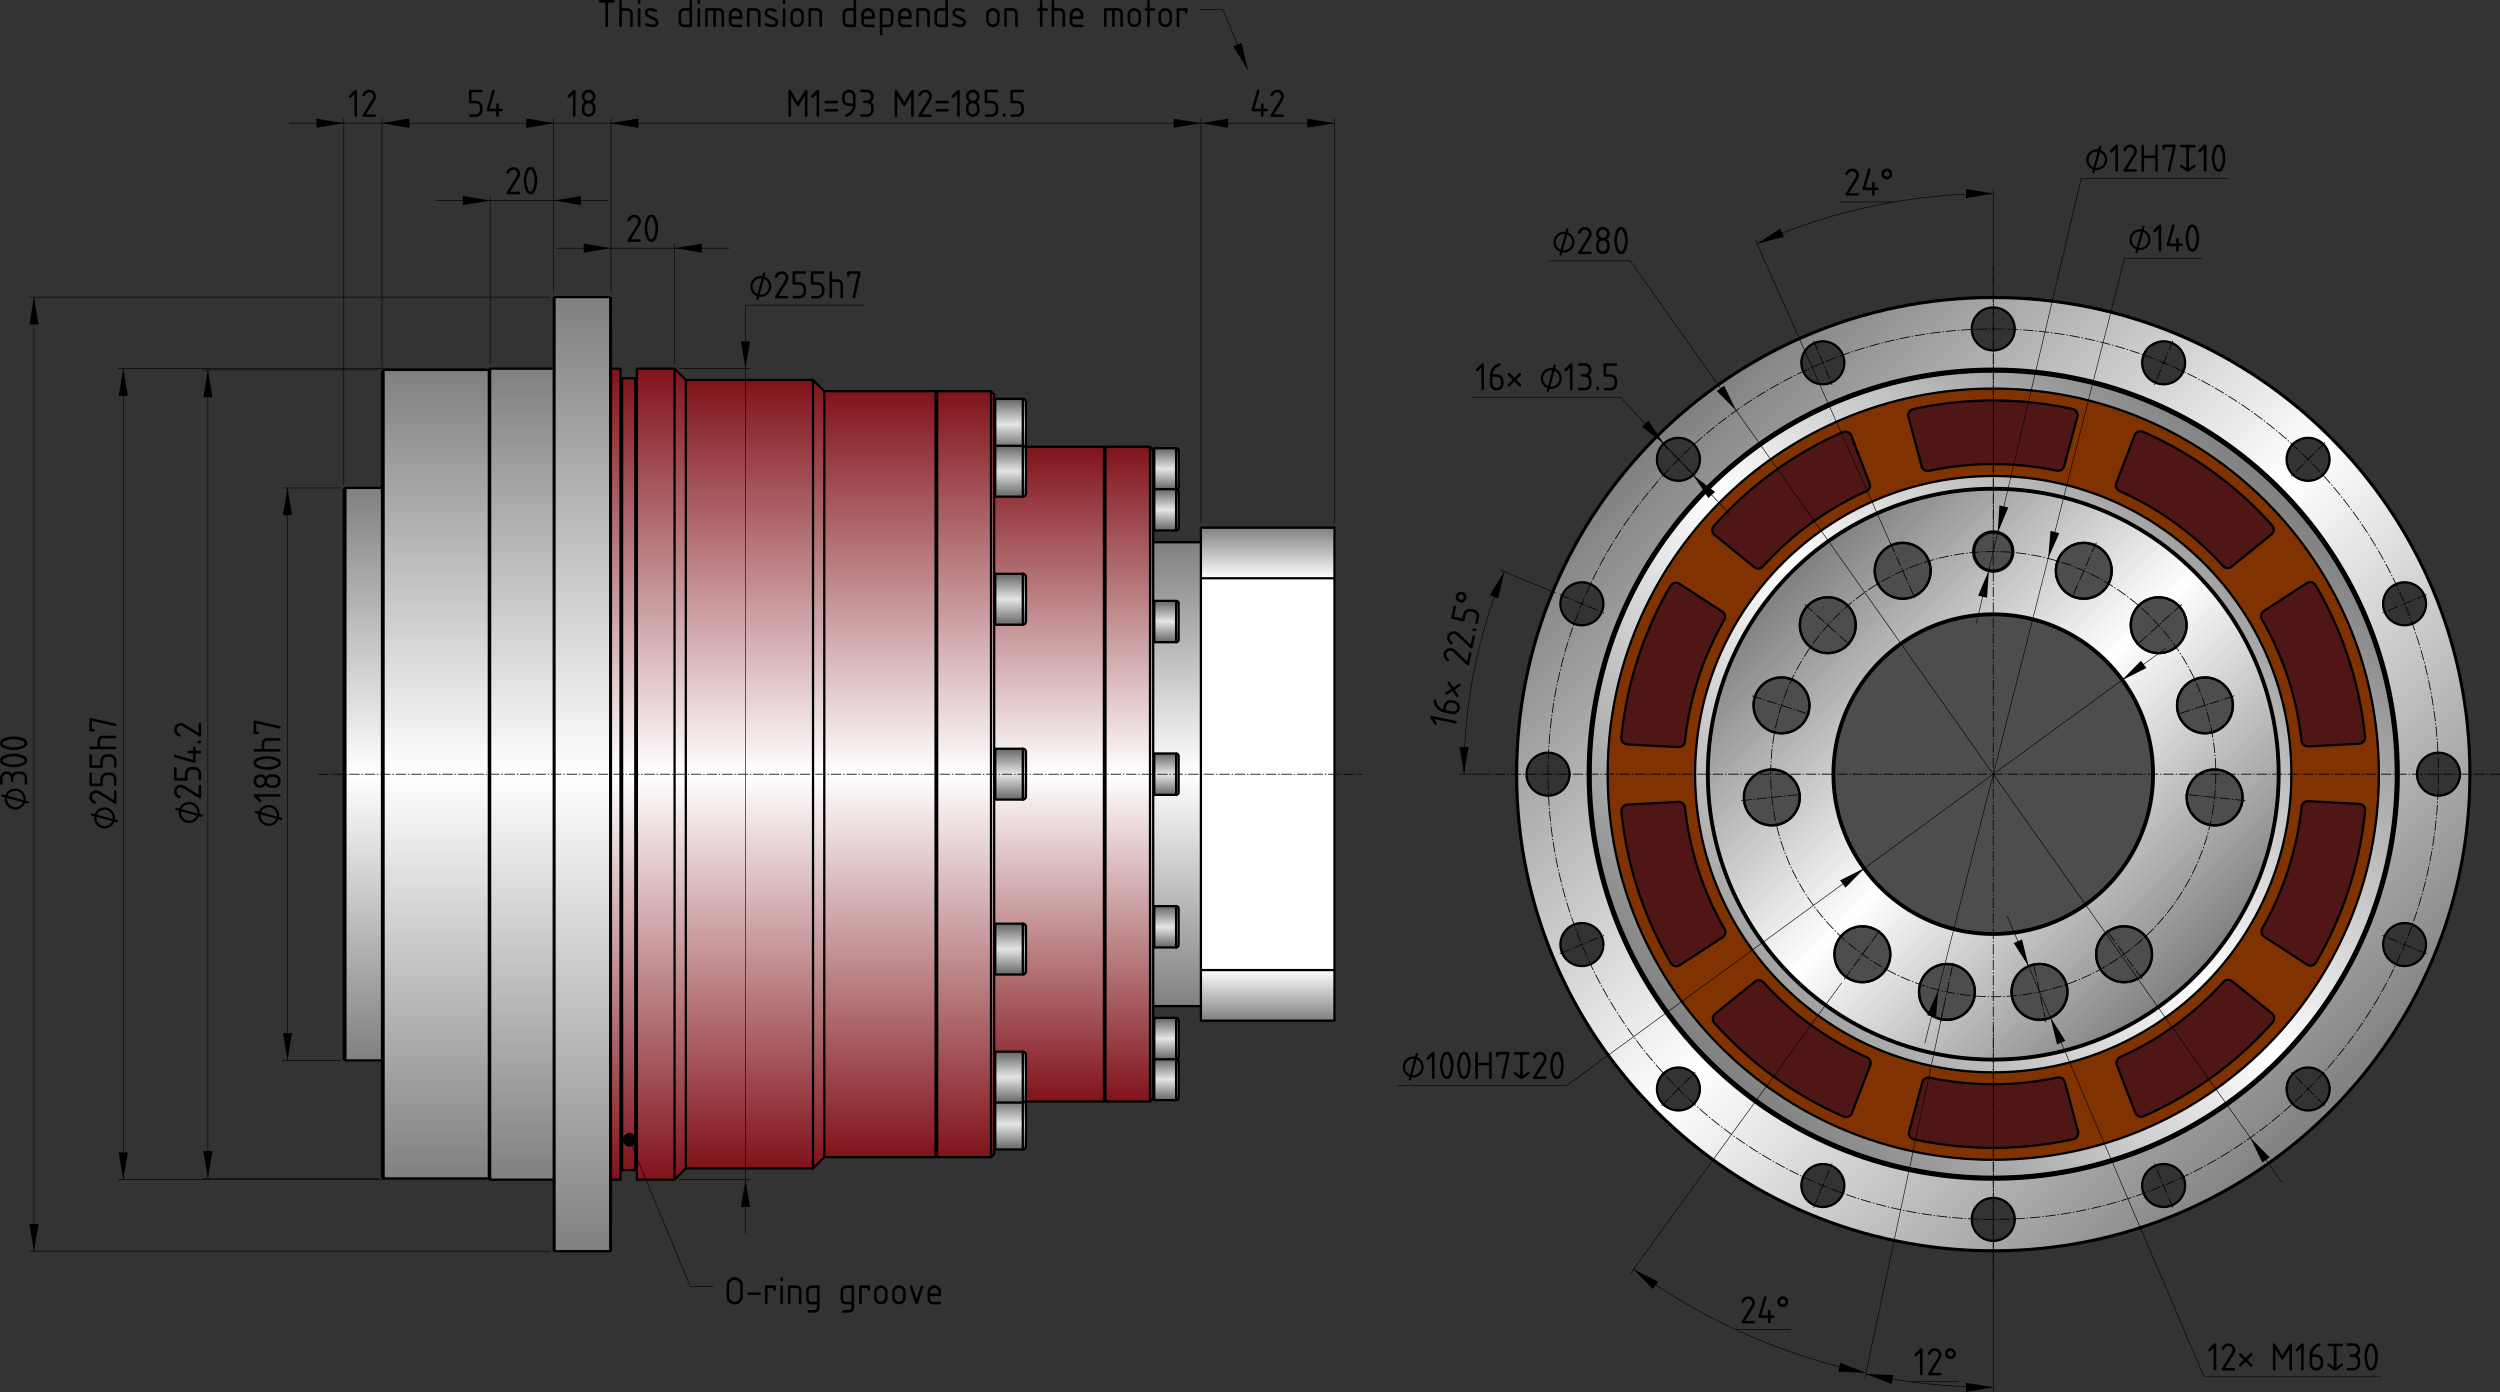 <?xml version="1.0" encoding="UTF-8"?>
<svg version="1.1" viewBox="0 0 550.27 306.46" xml:space="preserve" xmlns="http://www.w3.org/2000/svg" xmlns:xlink="http://www.w3.org/1999/xlink">
  <rect x="0" y="0" width="550.27" height="306.46" fill="#333333" stroke="none"/>
  <defs>
    <linearGradient id="c">
      <stop stop-color="#80131a" offset="0"/>
      <stop stop-color="#fff" offset="1"/>
    </linearGradient>
    <linearGradient id="b">
      <stop stop-color="gray" offset="0"/>
      <stop stop-color="#fff" offset="1"/>
    </linearGradient>
    <linearGradient id="a">
      <stop stop-color="#666" offset="0"/>
      <stop stop-color="#e5e5e5" offset="1"/>
    </linearGradient>
    <linearGradient id="q" x1="90.236" x2="90.236" y1="75.113" y2="79.663" gradientUnits="userSpaceOnUse" spreadMethod="reflect" xlink:href="#a"/>
    <linearGradient id="p" x1="55.236" x2="55.236" y1="93.76" y2="99.36" gradientUnits="userSpaceOnUse" spreadMethod="reflect" xlink:href="#a"/>
    <linearGradient id="g" x1="-79.749" x2="-79.749" y1="74.86" y2="137.86" gradientUnits="userSpaceOnUse" spreadMethod="reflect" xlink:href="#b"/>
    <linearGradient id="n" x1="-27.248" x2="-27.248" y1="48.61" y2="137.86" gradientUnits="userSpaceOnUse" spreadMethod="reflect" xlink:href="#c"/>
    <linearGradient id="d" x1="-56.229" x2="-56.229" y1="48.89" y2="137.86" gradientUnits="userSpaceOnUse" spreadMethod="reflect" xlink:href="#b"/>
    <linearGradient id="f" x1="-41.949" x2="-41.949" y1="48.61" y2="137.86" gradientUnits="userSpaceOnUse" spreadMethod="reflect" xlink:href="#b"/>
    <linearGradient id="e" x1="-41.774" x2="-41.774" y1="32.86" y2="137.86" gradientUnits="userSpaceOnUse" spreadMethod="reflect" xlink:href="#b"/>
    <linearGradient id="o" x1="-27.248" x2="-27.248" y1="50.71" y2="137.86" gradientUnits="userSpaceOnUse" spreadMethod="reflect" xlink:href="#c"/>
    <linearGradient id="k" x1="-12.874" x2="-12.874" y1="51.085" y2="137.86" gradientUnits="userSpaceOnUse" spreadMethod="reflect" xlink:href="#c"/>
    <linearGradient id="l" x1="17.601" x2="17.601" y1="53.559" y2="137.86" gradientUnits="userSpaceOnUse" spreadMethod="reflect" xlink:href="#c"/>
    <linearGradient id="m" x1="55.001" x2="55.001" y1="65.81" y2="137.86" gradientUnits="userSpaceOnUse" spreadMethod="reflect" xlink:href="#c"/>
    <linearGradient id="s" x1="55.236" x2="55.236" y1="93.76" y2="99.36" gradientTransform="translate(0 -28.184)" gradientUnits="userSpaceOnUse" spreadMethod="reflect" xlink:href="#a"/>
    <linearGradient id="r" x1="55.236" x2="55.236" y1="93.76" y2="99.36" gradientTransform="translate(0 -38.5)" gradientUnits="userSpaceOnUse" spreadMethod="reflect" xlink:href="#a"/>
    <linearGradient id="t" x1="55.236" x2="55.236" y1="93.76" y2="99.36" gradientTransform="translate(0 38.5)" gradientUnits="userSpaceOnUse" spreadMethod="reflect" xlink:href="#a"/>
    <linearGradient id="u" x1="55.236" x2="55.236" y1="93.76" y2="99.36" gradientTransform="translate(0 77)" gradientUnits="userSpaceOnUse" spreadMethod="reflect" xlink:href="#a"/>
    <linearGradient id="v" x1="55.236" x2="55.236" y1="93.76" y2="99.36" gradientTransform="translate(0 115.5)" gradientUnits="userSpaceOnUse" spreadMethod="reflect" xlink:href="#a"/>
    <linearGradient id="w" x1="55.236" x2="55.236" y1="93.76" y2="99.36" gradientTransform="translate(0 105.18)" gradientUnits="userSpaceOnUse" spreadMethod="reflect" xlink:href="#a"/>
    <linearGradient id="x" x1="90.236" x2="90.236" y1="75.113" y2="79.663" gradientTransform="translate(0 -9.003)" gradientUnits="userSpaceOnUse" spreadMethod="reflect" xlink:href="#a"/>
    <linearGradient id="y" x1="90.236" x2="90.236" y1="75.113" y2="79.663" gradientTransform="translate(0 24.597)" gradientUnits="userSpaceOnUse" spreadMethod="reflect" xlink:href="#a"/>
    <linearGradient id="z" x1="90.236" x2="90.236" y1="75.113" y2="79.663" gradientTransform="translate(0 58.197)" gradientUnits="userSpaceOnUse" spreadMethod="reflect" xlink:href="#a"/>
    <linearGradient id="af" x1="90.236" x2="90.236" y1="75.113" y2="79.663" gradientTransform="translate(0 91.797)" gradientUnits="userSpaceOnUse" spreadMethod="reflect" xlink:href="#a"/>
    <linearGradient id="ae" x1="90.236" x2="90.236" y1="75.113" y2="79.663" gradientTransform="translate(0 125.4)" gradientUnits="userSpaceOnUse" spreadMethod="reflect" xlink:href="#a"/>
    <linearGradient id="ad" x1="90.236" x2="90.236" y1="75.113" y2="79.663" gradientTransform="translate(0 116.39)" gradientUnits="userSpaceOnUse" spreadMethod="reflect" xlink:href="#a"/>
    <linearGradient id="h" x1="100.5" x2="100.5" y1="86.809" y2="137.86" gradientUnits="userSpaceOnUse" spreadMethod="reflect" xlink:href="#b"/>
    <linearGradient id="i" x1="100.5" x2="100.5" y1="83.61" y2="94.739" gradientUnits="userSpaceOnUse" xlink:href="#b"/>
    <linearGradient id="j" x1="100.5" x2="100.5" y1="192.11" y2="180.98" gradientUnits="userSpaceOnUse" xlink:href="#b"/>
    <linearGradient id="ac" x1="200.66" x2="274.9" y1="63.614" y2="137.86" gradientUnits="userSpaceOnUse" spreadMethod="reflect" xlink:href="#b"/>
    <linearGradient id="ab" x1="337.56" x2="274.9" y1="75.196" y2="137.86" gradientUnits="userSpaceOnUse" spreadMethod="reflect" xlink:href="#b"/>
    <linearGradient id="aa" x1="230.6" x2="274.9" y1="93.559" y2="137.86" gradientUnits="userSpaceOnUse" spreadMethod="reflect" xlink:href="#b"/>
  </defs>
  <g transform="translate(-12.442 -19.014)">
    <path transform="translate(176.27 51.555)" d="m-79.399 48.89-.35.35v177.24l.35.35h23.17V48.89Z" fill="url(#d)" style="-inkscape-stroke:hairline;font-variation-settings:normal"/>
    <path transform="translate(176.27 51.555)" d="m-41.774 32.86-.175.175v209.65l.175.174h12.25l.175-.174V33.035l-.175-.175z" fill="url(#e)" style="-inkscape-stroke:hairline;font-variation-settings:normal"/>
    <path transform="translate(176.27 51.555)" d="m-55.948 48.61-.28.28v177.94l.28.28h14V48.61Z" fill="url(#f)" style="-inkscape-stroke:hairline;font-variation-settings:normal"/>
    <path transform="translate(176.27 51.555)" d="m-87.799 74.86-.35.35v125.3l.35.35h8.05v-126Z" fill="url(#g)" style="-inkscape-stroke:hairline"/>
    <path transform="translate(176.27 51.555)" d="M90.001 188.91h10.5V86.81h-10.5z" fill="url(#h)" style="-inkscape-stroke:hairline"/>
    <path transform="translate(176.27 51.555)" d="m100.5 94.739h29.4v-11.13h-29.4z" fill="url(#i)" style="-inkscape-stroke:hairline"/>
    <path transform="translate(176.27 51.555)" d="m100.5 180.98v11.13h29.4v-11.13h-29.4" fill="url(#j)" style="-inkscape-stroke:hairline"/>
    <path transform="translate(176.27 51.555)" d="M-12.874 51.085v173.55h28l2.475-2.475V53.56l-2.475-2.475z" fill="url(#k)" style="-inkscape-stroke:hairline;font-variation-settings:normal"/>
    <path transform="translate(176.27 51.555)" d="M17.601 53.56v168.6h24.5l.175-.175.175.175h11.85l.7-.7V54.26l-.7-.7h-11.85l-.175.175-.175-.176z" fill="url(#l)" style="-inkscape-stroke:hairline;font-variation-settings:normal"/>
    <path transform="translate(176.27 51.555)" d="M55.001 65.81v144.1h24.15l.175-.175.175.175h9.8l.7-.7V66.51l-.7-.7h-9.8l-.175.174-.175-.175z" fill="url(#m)" style="-inkscape-stroke:hairline;font-variation-settings:normal"/>
    <path transform="translate(176.27 51.555)" d="M-29.349 48.61v178.5h2.1V48.61Zm5.706 0v178.5h8.294l2.475-2.475V51.085l-2.475-2.475z" fill="url(#n)" style="-inkscape-stroke:hairline"/>
    <path transform="translate(176.27 51.555)" d="M-27.248 50.36v175a.35.35 0 0 1 .35-.35h2.904a.35.35 0 0 1 .35.35v-175a.35.35 0 0 1-.35.35h-2.905a.35.35 0 0 1-.35-.35z" fill="url(#o)" style="-inkscape-stroke:hairline;font-variation-settings:normal"/>
    <path transform="translate(176.27 51.555)" d="m55.236 93.76-.235.234v10.731l.235.235H61.3a.7.7 0 0 0 .7-.7v-9.8a.701.701 0 0 0-.7-.7z" fill="url(#p)" style="-inkscape-stroke:hairline"/>
    <path transform="translate(176.27 51.555)" d="m90.236 75.113-.235.234v8.631l.235.235h4.805a.56.56 0 0 0 .56-.56v-7.98a.562.562 0 0 0-.56-.56z" fill="url(#q)" style="-inkscape-stroke:hairline"/>
    <path transform="translate(176.27 51.555)" d="m55.236 55.26-.235.234v10.731l.235.235H61.3a.7.7 0 0 0 .7-.7v-9.8a.701.701 0 0 0-.7-.7z" fill="url(#r)" style="-inkscape-stroke:hairline"/>
    <path transform="translate(176.27 51.555)" d="M55.236 65.575 55 65.81v10.73l.235.236H61.3a.7.7 0 0 0 .7-.7v-9.8a.701.701 0 0 0-.7-.7z" fill="url(#s)" style="-inkscape-stroke:hairline"/>
    <path transform="translate(176.27 51.555)" d="m55.236 132.26-.235.234v10.731l.235.235H61.3a.7.7 0 0 0 .7-.7v-9.8a.701.701 0 0 0-.7-.7z" fill="url(#t)" style="-inkscape-stroke:hairline"/>
    <path transform="translate(176.27 51.555)" d="m55.236 170.76-.235.234v10.731l.235.235H61.3a.7.7 0 0 0 .7-.7v-9.8a.701.701 0 0 0-.7-.7z" fill="url(#u)" style="-inkscape-stroke:hairline"/>
    <path transform="translate(176.27 51.555)" d="m55.236 209.26-.235.234v10.731l.235.235H61.3a.7.7 0 0 0 .7-.7v-9.8a.701.701 0 0 0-.7-.7z" fill="url(#v)" style="-inkscape-stroke:hairline"/>
    <path transform="translate(176.27 51.555)" d="m55.236 198.944-.235.234v10.731l.235.235H61.3a.7.7 0 0 0 .7-.7v-9.8a.701.701 0 0 0-.7-.7z" fill="url(#w)" style="-inkscape-stroke:hairline"/>
    <path transform="translate(176.27 51.555)" d="m90.236 66.11-.235.234v8.631l.235.235h4.805a.56.56 0 0 0 .56-.56v-7.98a.562.562 0 0 0-.56-.56z" fill="url(#x)" style="-inkscape-stroke:hairline"/>
    <path transform="translate(176.27 51.555)" d="m90.236 99.71-.235.234v8.631l.235.235h4.805a.56.56 0 0 0 .56-.56v-7.98a.562.562 0 0 0-.56-.56z" fill="url(#y)" style="-inkscape-stroke:hairline"/>
    <path transform="translate(176.27 51.555)" d="m90.236 133.31-.235.234v8.631l.235.235h4.805a.56.56 0 0 0 .56-.56v-7.98a.562.562 0 0 0-.56-.56z" fill="url(#z)" style="-inkscape-stroke:hairline"/>
    <path transform="translate(176.27 51.555)" d="m90.236 166.91-.235.234v8.631l.235.235h4.805a.56.56 0 0 0 .56-.56v-7.98a.562.562 0 0 0-.56-.56z" fill="url(#af)" style="-inkscape-stroke:hairline"/>
    <path transform="translate(176.27 51.555)" d="m90.236 200.51-.235.234v8.631l.235.235h4.805a.56.56 0 0 0 .56-.56v-7.98a.562.562 0 0 0-.56-.56z" fill="url(#ae)" style="-inkscape-stroke:hairline"/>
    <path transform="translate(176.27 51.555)" d="m90.236 191.507-.235.234v8.631l.235.235h4.805a.56.56 0 0 0 .56-.56v-7.98a.562.562 0 0 0-.56-.56z" fill="url(#ad)" style="-inkscape-stroke:hairline"/>
    <path transform="translate(176.27 51.555)" d="m100.5 180.98v-86.24h29.4v86.242h-29.4" fill="#fff" style="-inkscape-stroke:hairline"/><g stroke="#000" stroke-linecap="square" stroke-linejoin="bevel" stroke-width=".265">
    <path transform="translate(176.27 51.555)" d="M274.901 32.86c-57.99 0-105 47.01-105 105s47.01 105 105 105 105-47.01 105-105-47.01-105-105-105zm0 2.275a4.726 4.726 0 1 1-4.723 4.839l-.001-.115a4.724 4.724 0 0 1 4.724-4.724zm-37.474 7.46a4.723 4.723 0 0 1 4.379 3.022 4.724 4.724 0 1 1-4.38-3.022zm74.949 0a4.725 4.725 0 1 1 .056 9.45 4.725 4.725 0 0 1-.056-9.45zM205.662 63.838a4.725 4.725 0 1 1-.115 9.45 4.725 4.725 0 0 1 .115-9.45zm138.479 0a4.725 4.725 0 1 1 .113 9.45 4.725 4.725 0 0 1-.113-9.45zM184.447 95.632a4.725 4.725 0 1 1-.17 9.449 4.725 4.725 0 0 1 .17-9.449zm180.909 0a4.723 4.723 0 0 1 4.429 6.585 4.725 4.725 0 1 1-4.429-6.585zm-188.34 37.504a4.725 4.725 0 1 1-.229 9.447 4.725 4.725 0 0 1 .228-9.447zm195.772 0a4.726 4.726 0 1 1 .227 9.45 4.726 4.726 0 0 1-.227-9.45zM184.25 170.638a4.727 4.727 0 0 1 2.023 9.045 4.724 4.724 0 1 1-3.615-8.728 4.718 4.718 0 0 1 1.592-.317zm181.3 0a4.725 4.725 0 1 1-.22 9.45 4.725 4.725 0 0 1 .22-9.45zm-159.89 31.793a4.725 4.725 0 1 1-.114 9.449 4.725 4.725 0 0 1 .115-9.449zm138.48 0a4.726 4.726 0 1 1 .112 9.45 4.726 4.726 0 0 1-.112-9.45zm-106.746 21.243a4.724 4.724 0 1 1 .007 9.452 4.724 4.724 0 0 1-.007-9.452zm75.012 0a4.727 4.727 0 1 1-1.863 9.07 4.726 4.726 0 0 1 1.863-9.07zm-37.506 7.46a4.725 4.725 0 1 1-4.724 4.612h0a4.725 4.725 0 0 1 4.724-4.611z" fill="url(#ac)" style="-inkscape-stroke:hairline"/>
    <path transform="translate(176.27 51.555)" d="m274.9 49.24c-48.943 0-88.62 39.676-88.62 88.62 0 48.943 39.677 88.62 88.62 88.62s88.62-39.677 88.62-88.62c0-48.944-39.676-88.62-88.62-88.62z" fill="url(#ab)" style="-inkscape-stroke:hairline"/>
    <path transform="translate(176.27 51.555)" d="m274.9 52.985c-46.875 0-84.875 38-84.875 84.875s38 84.875 84.875 84.875 84.876-38 84.876-84.875-38-84.875-84.876-84.875zm0 19.25c36.244 0 65.626 29.381 65.626 65.625 0 36.243-29.382 65.625-65.626 65.625s-65.625-29.382-65.625-65.625c0-36.244 29.381-65.625 65.625-65.625z" fill="#803300" style="-inkscape-stroke:hairline"/>
    <path transform="translate(176.27 51.555)" d="M274.901 55.61c-5.921 0-11.825.64-17.609 1.907a1.4 1.4 0 0 0-1.052 1.73l2.902 10.831a1.4 1.4 0 0 0 1.642 1.008 68.248 68.248 0 0 1 28.09-.031 1.4 1.4 0 0 0 1.639-1.008l2.902-10.833a1.4 1.4 0 0 0-1.055-1.73 82.248 82.248 0 0 0-17.459-1.875zm32.43 6.783a1.401 1.401 0 0 0-1.32.898l-4.019 10.47a1.4 1.4 0 0 0 .737 1.78 68.25 68.25 0 0 1 22.743 16.485 1.4 1.4 0 0 0 1.918.148l8.716-7.058a1.4 1.4 0 0 0 .163-2.02 82.252 82.252 0 0 0-28.39-20.586 1.398 1.398 0 0 0-.549-.117zm-64.999.06a1.398 1.398 0 0 0-.55.12 82.251 82.251 0 0 0-28.351 20.638 1.4 1.4 0 0 0 .165 2.018l8.715 7.058a1.4 1.4 0 0 0 1.92-.15A68.25 68.25 0 0 1 246.938 75.6a1.4 1.4 0 0 0 .734-1.779l-4.02-10.47a1.4 1.4 0 0 0-1.32-.898zm102.372 33.14a1.4 1.4 0 0 0-.804.225l-9.405 6.108a1.4 1.4 0 0 0-.45 1.873 68.25 68.25 0 0 1 8.709 26.705 1.4 1.4 0 0 0 1.465 1.248l11.2-.588a1.4 1.4 0 0 0 1.32-1.538 82.25 82.25 0 0 0-10.869-33.341 1.4 1.4 0 0 0-1.166-.691zm-139.682.131a1.397 1.397 0 0 0-1.168.694 82.249 82.249 0 0 0-10.805 33.362 1.4 1.4 0 0 0 1.32 1.535l11.198.587a1.4 1.4 0 0 0 1.466-1.25 68.25 68.25 0 0 1 8.651-26.725 1.4 1.4 0 0 0-.452-1.87l-9.406-6.108a1.4 1.4 0 0 0-.804-.225zm139.213 48.093a1.4 1.4 0 0 0-1.465 1.25 68.25 68.25 0 0 1-8.651 26.725 1.4 1.4 0 0 0 .452 1.87l9.405 6.108a1.4 1.4 0 0 0 1.972-.469 82.25 82.25 0 0 0 10.805-33.361 1.4 1.4 0 0 0-1.32-1.536zm-138.651.15-11.2.588a1.4 1.4 0 0 0-1.32 1.538 82.252 82.252 0 0 0 10.868 33.341 1.4 1.4 0 0 0 1.97.467l9.405-6.108a1.4 1.4 0 0 0 .45-1.872 68.252 68.252 0 0 1-8.708-26.706 1.4 1.4 0 0 0-1.465-1.247zm120.918 39.158a1.395 1.395 0 0 0-.93.458 68.25 68.25 0 0 1-22.708 16.535 1.4 1.4 0 0 0-.733 1.78l4.019 10.47a1.4 1.4 0 0 0 1.87.78 82.251 82.251 0 0 0 28.352-20.64 1.4 1.4 0 0 0-.166-2.018l-8.714-7.057a1.396 1.396 0 0 0-.99-.308zm-103.1.112a1.4 1.4 0 0 0-.99.308l-8.715 7.058a1.4 1.4 0 0 0-.164 2.02 82.252 82.252 0 0 0 28.39 20.586 1.402 1.402 0 0 0 1.868-.781l4.02-10.469a1.4 1.4 0 0 0-.737-1.78 68.25 68.25 0 0 1-22.743-16.486 1.396 1.396 0 0 0-.93-.456zm65.888 21.366c-.09.001-.18.011-.27.03a68.253 68.253 0 0 1-28.09.031 1.4 1.4 0 0 0-1.64 1.008l-2.903 10.833a1.4 1.4 0 0 0 1.056 1.73 82.243 82.243 0 0 0 35.067-.032 1.4 1.4 0 0 0 1.053-1.73l-2.902-10.832a1.4 1.4 0 0 0-1.37-1.038z" fill="#501616" style="-inkscape-stroke:hairline"/>
    <path transform="translate(176.27 51.555)" d="m274.9 75.21c-34.6 0-62.65 28.05-62.65 62.65s28.05 62.65 62.65 62.65 62.65-28.05 62.65-62.65-28.05-62.65-62.65-62.65z" fill="url(#aa)" style="-inkscape-stroke:hairline"/>
    <path transform="translate(176.27 51.555)" d="M274.901 84.66a4.199 4.199 0 0 0-4.196 4.38 4.2 4.2 0 1 0 4.196-4.38zm-19.93 2.31a6.126 6.126 0 1 0 .001 12.253 6.126 6.126 0 0 0-.001-12.252zm39.86 0a6.125 6.125 0 1 0 0 12.25 6.125 6.125 0 0 0 0-12.25zm-56.344 11.977a6.125 6.125 0 1 0 .001 12.25 6.125 6.125 0 0 0 0-12.25zm72.828 0a6.125 6.125 0 1 0 0 12.25 6.125 6.125 0 0 0 0-12.25zm-36.414 3.913c-19.33 0-35 15.67-35 35s15.67 35 35 35 35-15.67 35-35-15.67-35-35-35zM228.3 116.593a6.125 6.125 0 1 0 0 12.25 6.125 6.125 0 0 0 0-12.25zm93.204 0a6.126 6.126 0 1 0 0 12.252 6.126 6.126 0 0 0 0-12.252zm-95.333 20.264c-.086 0-.173.002-.259.005v0a6.125 6.125 0 1 0 .259-.005zm97.463 0v0c-1.193 0-2.36.349-3.358 1.003h0a6.125 6.125 0 1 0 3.358-1.003zm-77.533 34.52a6.125 6.125 0 1 0 0 12.25 6.125 6.125 0 0 0 0-12.25zm57.603 0a6.125 6.125 0 1 0 0 12.25 6.125 6.125 0 0 0 0-12.25zm-38.99 8.287a6.125 6.125 0 1 0 .001 12.25 6.125 6.125 0 0 0 0-12.25zm20.376 0a6.125 6.125 0 1 0 0 12.25 6.125 6.125 0 0 0 0-12.25z" fill="#4d4d4d" style="-inkscape-stroke:hairline;font-variation-settings:normal"/></g><g fill="none" stroke="#000" stroke-linecap="round" stroke-linejoin="bevel"><g stroke-width=".5">
  
  
    <path transform="translate(176.27 51.555)" d="M90.001 66.51v142.7m-.7-143.4v144.1m-9.8-144.1v144.1m21-126.3v11.129m0 86.241V94.74m0 86.24v11.13M79.326 65.984v143.75M100.501 83.61h29.4m0 0v11.129m-29.4 0h29.4m0 0v86.242m-29.4-.001h29.4m0 0v11.13m-29.4 0h29.4m-50.75-126.3v144.1M55.001 54.26v167.2m-.7-167.9v168.6m-11.85-168.6v168.6m-.175-168.426v168.25M42.101 53.56v168.6m-24.5-168.6v168.6M15.126 51.085v173.55m-28-173.55v173.55M-15.349 48.61v178.5m-8.295-178.5v178.5m-3.605-178.5v178.5m-2.1-194.075v209.65m-.175-209.825v210m-12.25-210v210m-.175-209.825v209.65m-14-194.075v178.5m-.28-178.22v177.94m-23.17-177.94v177.94m-.35-177.59v177.24m-8.05-151.62v126m-.35-125.65v125.3m150.15-.866v9.8m0 0a.7.7 0 0 1-.7.7m-6.065-11.2v11.2m6.065 0h-6.065m0 0-.235-.235m7-38.449v9.8m0 0a.7.7 0 0 1-.7.7m-6.065-11.2v11.2m6.065 0h-6.065m0 0-.235-.235m7-48.765v9.8m0 0a.7.7 0 0 1-.7.7m-6.065-11.2v11.2m6.065 0h-6.065m0 0-.235-.235m7 66.735v9.8m0 0a.7.7 0 0 1-.7.7m-6.065-10.316v10.316m6.065 0h-6.065m0 0-.235-.235m7-125.765v9.8m0 0a.7.7 0 0 1-.7.7m-6.065-11.2v11.2m6.065 0h-6.065m0 0-.235-.235m7-38.449v9.8m0 0a.7.7 0 0 1-.7.7m-6.065-11.2v11.2m6.065 0h-6.065m0 0L55 76.54m7.001-20.58v9.8m-6.765-10.5v10.316m40.365 126.491v7.98m0 0a.56.56 0 0 1-.56.56m-4.805-9.1v9.1m4.805 0h-4.805m0 0-.235-.235m5.6-32.902v7.98m0 0a.56.56 0 0 1-.56.56m-4.805-9.1v9.1m4.805 0h-4.805m0 0-.235-.235m5.6-41.905v7.98m0 0a.56.56 0 0 1-.56.56m-4.805-9.1v9.1m4.805 0h-4.805m0 0-.235-.235m5.6 58.895v7.98m0 0a.56.56 0 0 1-.56.56m-4.805-9.003v9.003m4.805 0h-4.805m0 0-.235-.235m5.6-109.105v7.98m0 0a.56.56 0 0 1-.56.56m-4.805-9.1v9.1m4.805 0h-4.805m0 0-.235-.235m5.6-32.902v7.98m0 0a.56.56 0 0 1-.56.56m-4.805-9.1v9.1m4.805 0h-4.805m0 0L90 83.978m5.601-17.308v7.98m0 0a.56.56 0 0 1-.332.511m-5.033-9.051v9.003m-.049.048-.186-.186m0 134.235-.7.7m.7-143.4-.7-.7m.7 123.1h10.5m-10.5-102.1h10.5m-21 123.1h9.8m-9.8-144.1h9.8m-9.975 143.925.175.175m-.175-143.926.175-.175m-.175 143.926-.175.175m.175-143.926-.175-.175M61.823 209.91h17.328M61.823 65.81h17.328m-24.15 155.65-.7.7m.7-167.9-.7-.7m-11.85 168.6h11.85m-11.85-168.6h11.85M42.276 221.985l.175.175m-.175-168.426.175-.175m-.175 168.426-.175.175m.175-168.426-.175-.175m-24.5 168.601h24.5m-24.5-168.6h24.5m-24.5 168.6-2.475 2.475M17.601 53.56l-2.475-2.475m-28 173.55h28m-28-173.55h28m-28 173.55-2.475 2.475m2.475-176.025-2.475-2.475m-8.295 178.5h8.295m-8.295-178.5h8.295m-8.645 2.1a.35.35 0 0 0 .35-.35m-.35 174.65a.35.35 0 0 1 .35.35m-3.255-.35h2.905m-2.905-174.3h2.905m-2.905 0a.35.35 0 0 1-.35-.35m.35 174.65a.35.35 0 0 0-.35.35m-2.1 1.75h2.1m-2.1-178.5h2.1m-2.1 194.075-.175.175m.175-209.825-.175-.175m-12.25 210h12.25m-12.25-210h12.25m-12.425 209.825.175.175m-.175-209.825.175-.175m-14.175 194.25h14m-14-178.5h14m-14.28 178.22.28.28m-.28-178.22.28-.28m-23.45 178.22h23.17m-23.17-177.94h23.17m-23.52 177.59.35.35m-.35-177.59.35-.35m-8.4 151.97h8.05m-8.05-126h8.05m-8.4 125.65.35.35m-.35-125.65.35-.35m149.1 124.084a.7.7 0 0 1 .7.7m-.7-.7h-6.065m-.235.234.235-.234m6.065-28.184a.703.703 0 0 1 .7.7m-.7-.7h-6.065m-.235.234.235-.234m6.065-38.5a.703.703 0 0 1 .7.7m-.7-.7h-6.065m-.235.234.235-.234M62 209.91a.686.686 0 0 1 .001.05m-.7-116.2a.702.702 0 0 1 .7.7m-.7-.7h-6.065m-.235.234.235-.234m6.065-28.184a.7.7 0 0 1 .7.7m-.7-.7h-6.065m-.235.234.235-.234m6.065-10.316a.7.7 0 0 1 .7.7m-.7-.7h-6.065m-.235.234.235-.234m39.805 136.247a.562.562 0 0 1 .56.56m-.56-.56h-4.805m-.235.234.235-.234m4.805-24.597a.591.591 0 0 1 .278.073c.172.096.284.29.282.487m-.56-.56h-4.805m-.235.234.235-.234m4.805-33.6a.562.562 0 0 1 .56.56m-.56-.56h-4.805m-.235.234.235-.234"/>
    <path transform="translate(176.27 51.555)" d="M95.27 200.558a.562.562 0 0 1 .331.512m-5.6-.326.186-.186M95.041 99.71c.31 0 .56.25.56.56m-.56-.56h-4.805m-.235.234.235-.234m4.805-24.597a.562.562 0 0 1 .56.56m-.56-.56h-4.805m-.235.234.235-.234m4.805-9.003a.562.562 0 0 1 .56.56m-.56-.56h-4.805m-.235.234.235-.234m-114.23-15.4v174.3m-2.905-174.3v174.3m88.2-26.066v11.2m0-39.384v11.2m0-49.7v11.2m0 66.684v10.316m0-126.7v11.2m0-39.384v11.2m0-21.516v10.316m33.74 125.931v9.1m0-33.697v9.1m0-42.7v9.1m0 58.197v9.003m0-109.9v9.1m0-33.697v9.1m0-18.103v9.003m253.882 132.043a4.725 4.725 0 1 1-9.45 0 4.725 4.725 0 0 1 9.45 0M317.13 228.4a4.725 4.725 0 1 1-9.45 0 4.725 4.725 0 0 1 9.45 0m53.037-53.037a4.725 4.725 0 1 1-9.45 0 4.725 4.725 0 0 1 9.45 0m-90.541 60.497a4.725 4.725 0 1 1-9.45 0 4.725 4.725 0 0 1 9.45 0m-37.503-7.46a4.725 4.725 0 1 1-9.45 0 4.725 4.725 0 0 1 9.45 0m-31.793-21.244a4.725 4.725 0 1 1-9.45 0 4.725 4.725 0 0 1 9.45 0m-21.244-31.793a4.725 4.725 0 1 1-9.45 0 4.725 4.725 0 0 1 9.45 0m188.54-37.503a4.725 4.725 0 1 1-9.45 0 4.725 4.725 0 0 1 9.45 0m-7.459-37.503a4.725 4.725 0 1 1-9.45 0 4.725 4.725 0 0 1 9.45 0m-21.244-31.794a4.725 4.725 0 1 1-9.45 0 4.725 4.725 0 0 1 9.45 0M317.13 47.32a4.725 4.725 0 1 1-9.45 0 4.725 4.725 0 0 1 9.45 0m-135.504 90.54a4.725 4.725 0 1 1-9.45 0 4.725 4.725 0 0 1 9.45 0m7.46-37.503a4.725 4.725 0 1 1-9.45 0 4.725 4.725 0 0 1 9.45 0m90.54-60.497a4.725 4.725 0 1 1-9.45 0 4.725 4.725 0 0 1 9.45 0m-37.503 7.46a4.725 4.725 0 1 1-9.45 0 4.725 4.725 0 0 1 9.45 0M210.33 68.563a4.725 4.725 0 1 1-9.45 0 4.725 4.725 0 0 1 9.45 0"/>
    <path transform="translate(176.27 51.555)" d="m379.9 137.86c0 57.99-47.01 105-105 105s-105-47.01-105-105 47.01-105 105-105 105 47.01 105 105"/>
    <path transform="translate(176.27 51.555)" d="m379.73 137.86c0 57.893-46.931 104.82-104.82 104.82-57.893 0-104.82-46.932-104.82-104.82 0-57.894 46.932-104.82 104.82-104.82 57.894 0 104.82 46.931 104.82 104.82"/>
    <path transform="translate(176.27 51.555)" d="m364.15 137.86c0 49.291-39.958 89.25-89.25 89.25-49.291 0-89.25-39.959-89.25-89.25 0-49.292 39.959-89.25 89.25-89.25 49.292 0 89.25 39.958 89.25 89.25"/>
    <path transform="translate(176.27 51.555)" d="m363.87 137.86c0 49.136-39.833 88.97-88.97 88.97-49.136 0-88.97-39.834-88.97-88.97 0-49.137 39.834-88.97 88.97-88.97 49.137 0 88.97 39.833 88.97 88.97"/>
    <path transform="translate(176.27 51.555)" d="m363.52 137.86c0 48.943-39.676 88.62-88.62 88.62-48.943 0-88.62-39.677-88.62-88.62 0-48.944 39.677-88.62 88.62-88.62 48.944 0 88.62 39.676 88.62 88.62"/>
    <path transform="translate(176.27 51.555)" d="m359.78 137.86c0 46.875-38 84.875-84.875 84.875s-84.875-38-84.875-84.875c0-46.876 38-84.875 84.875-84.875 46.876 0 84.875 38 84.875 84.875"/>
    <path transform="translate(176.27 51.555)" d="M302.864 200.118a68.25 68.25 0 0 0 22.707-16.535m1.921-.15a1.4 1.4 0 0 0-1.92.15m1.92-.15 8.715 7.057m.165 2.018a1.4 1.4 0 0 0-.165-2.018m-28.187 22.657a82.25 82.25 0 0 0 28.352-20.639m-30.222 19.859a1.4 1.4 0 0 0 1.87.78m-5.89-11.25 4.02 10.47m-3.286-12.249a1.4 1.4 0 0 0-.733 1.779m-41.201 2.767a68.249 68.249 0 0 0 28.089-.03m1.641 1.006a1.4 1.4 0 0 0-1.641-1.006m1.641 1.006 2.903 10.833m-1.053 1.73a1.4 1.4 0 0 0 1.053-1.73m-36.12 1.762a82.249 82.249 0 0 0 35.067-.032m-36.122-1.698a1.4 1.4 0 0 0 1.055 1.73m1.847-12.563-2.902 10.833m4.542-11.841a1.4 1.4 0 0 0-1.64 1.008m74.829-33.88a68.25 68.25 0 0 0 8.65-26.725m1.466-1.25a1.4 1.4 0 0 0-1.465 1.25m1.465-1.25 11.199.587m1.32 1.536a1.4 1.4 0 0 0-1.32-1.536m-9.486 34.897a82.25 82.25 0 0 0 10.806-33.361m-12.778 33.83a1.4 1.4 0 0 0 1.972-.469m-11.378-5.639 9.406 6.108m-9.857-7.978a1.4 1.4 0 0 0 .452 1.87M224.33 183.693a68.251 68.251 0 0 0 22.744 16.486m.736 1.78a1.4 1.4 0 0 0-.736-1.78m.736 1.78-4.019 10.469m-1.868.781a1.4 1.4 0 0 0 1.868-.781m-30.258-19.805a82.25 82.25 0 0 0 28.39 20.586"/>
    <path transform="translate(176.27 51.555)" d="M213.697 190.603a1.4 1.4 0 0 0-.164 2.02m8.88-9.078-8.716 7.058m10.633-6.91a1.4 1.4 0 0 0-1.917-.148m-15.364-38.33a68.25 68.25 0 0 0 8.709 26.705m-.451 1.873a1.4 1.4 0 0 0 .451-1.873m-.451 1.873-9.404 6.108m-1.971-.467a1.4 1.4 0 0 0 1.97.467m-12.838-33.808a82.25 82.25 0 0 0 10.868 33.341m-9.548-34.879a1.4 1.4 0 0 0-1.32 1.538m12.52-2.125-11.2.587m12.665.66a1.4 1.4 0 0 0-1.465-1.247m137.17-13.464a68.25 68.25 0 0 0-8.71-26.705m.451-1.873a1.4 1.4 0 0 0-.45 1.873m.45-1.873 9.405-6.107m1.97.466a1.4 1.4 0 0 0-1.97-.466m12.838 33.807a82.25 82.25 0 0 0-10.868-33.341m9.549 34.88a1.4 1.4 0 0 0 1.32-1.539m-12.52 2.125 11.2-.586m-12.665-.661a1.4 1.4 0 0 0 1.465 1.247m-18.747-39.725a68.251 68.251 0 0 0-22.743-16.486m-.736-1.78a1.4 1.4 0 0 0 .736 1.78m-.736-1.78 4.018-10.469m1.869-.781a1.4 1.4 0 0 0-1.869.781m30.259 19.805a82.25 82.25 0 0 0-28.39-20.586m28.226 22.606a1.4 1.4 0 0 0 .163-2.02m-8.879 9.078 8.716-7.058m-10.634 6.91a1.4 1.4 0 0 0 1.918.148m-111.706 11.754a68.25 68.25 0 0 0-8.651 26.724m-1.465 1.25a1.4 1.4 0 0 0 1.465-1.25m-1.465 1.25-11.199-.587m-1.319-1.535a1.4 1.4 0 0 0 1.32 1.535m9.484-34.897a82.25 82.25 0 0 0-10.805 33.362m12.777-33.83a1.4 1.4 0 0 0-1.972.468m11.378 5.639-9.406-6.108m9.858 7.979a1.4 1.4 0 0 0-.452-1.87m73.642-31.003a68.249 68.249 0 0 0-28.09.03m-1.642-1.007a1.4 1.4 0 0 0 1.642 1.008m-1.642-1.008-2.902-10.831m1.052-1.73a1.4 1.4 0 0 0-1.052 1.73m36.12-1.763a82.249 82.249 0 0 0-35.068.033m36.123 1.697a1.4 1.4 0 0 0-1.055-1.73m-1.848 12.563 2.903-10.833m-4.541 11.841a1.4 1.4 0 0 0 1.638-1.008m-43.574 5.554a68.25 68.25 0 0 0-22.707 16.535m-1.921.151a1.4 1.4 0 0 0 1.921-.15m-1.921.15-8.714-7.058m-.166-2.018a1.4 1.4 0 0 0 .166 2.018m28.186-22.657a82.25 82.25 0 0 0-28.351 20.64"/>
    <path transform="translate(176.27 51.555)" d="M243.653 63.352a1.4 1.4 0 0 0-1.871-.78m5.89 11.25-4.02-10.47m3.286 12.249a1.4 1.4 0 0 0 .734-1.779m92.854 64.038c0 36.243-29.381 65.625-65.625 65.625-36.243 0-65.625-29.382-65.625-65.625 0-36.244 29.382-65.625 65.625-65.625 36.244 0 65.625 29.38 65.625 65.625"/>
    <path transform="translate(176.27 51.555)" d="m337.9 137.86c0 34.794-28.206 63-63 63s-63-28.206-63-63 28.206-63 63-63 63 28.206 63 63"/>
    <path transform="translate(176.27 51.555)" d="m337.55 137.86c0 34.6-28.05 62.65-62.65 62.65s-62.65-28.05-62.65-62.65c0-34.601 28.05-62.65 62.65-62.65s62.65 28.049 62.65 62.65"/>
    <path transform="translate(176.27 51.555)" d="m252.26 177.5a6.16 6.16 0 1 1-12.32 0 6.16 6.16 0 0 1 12.32 0m18.614 8.288a6.16 6.16 0 1 1-12.32 0 6.16 6.16 0 0 1 12.32 0m-38.544-42.807a6.16 6.16 0 1 1-12.32 0 6.16 6.16 0 0 1 12.32 0m58.919 42.807a6.16 6.16 0 1 1-12.32 0 6.16 6.16 0 0 1 12.32 0m18.614-8.288a6.16 6.16 0 1 1-12.32 0 6.16 6.16 0 0 1 12.32 0m19.93-34.519a6.16 6.16 0 1 1-12.32 0 6.16 6.16 0 0 1 12.32 0m-95.333-20.264a6.16 6.16 0 1 1-12.32 0 6.16 6.16 0 0 1 12.32 0m10.187-17.646a6.16 6.16 0 1 1-12.32 0 6.16 6.16 0 0 1 12.32 0m16.484-11.976a6.16 6.16 0 1 1-12.32 0 6.16 6.16 0 0 1 12.32 0m49.12 44.764c0 19.523-15.826 35.35-35.35 35.35-19.523 0-35.35-15.827-35.35-35.35 0-19.524 15.827-35.35 35.35-35.35 19.524 0 35.35 15.826 35.35 35.35m17.412-15.142a6.16 6.16 0 1 1-12.32 0 6.16 6.16 0 0 1 12.32 0m-48.352-33.858a4.41 4.41 0 1 1-8.82 0 4.41 4.41 0 0 1 8.82 0m21.68 4.236a6.16 6.16 0 1 1-12.32 0 6.16 6.16 0 0 1 12.32 0m16.484 11.976a6.16 6.16 0 1 1-12.32 0 6.16 6.16 0 0 1 12.32 0"/>
    <path transform="translate(176.27 51.555)" d="m252.22 177.5a6.125 6.125 0 1 1-12.25 0 6.125 6.125 0 0 1 12.25 0m18.614 8.288a6.125 6.125 0 1 1-12.25 0 6.125 6.125 0 0 1 12.25 0m-38.544-42.807a6.125 6.125 0 1 1-12.25 0 6.125 6.125 0 0 1 12.25 0m58.919 42.807a6.125 6.125 0 1 1-12.25 0 6.125 6.125 0 0 1 12.25 0m18.614-8.288a6.125 6.125 0 1 1-12.25 0 6.125 6.125 0 0 1 12.25 0m19.93-34.519a6.125 6.125 0 1 1-12.25 0 6.125 6.125 0 0 1 12.25 0m-95.333-20.264a6.125 6.125 0 1 1-12.25 0 6.125 6.125 0 0 1 12.25 0m10.187-17.646a6.125 6.125 0 1 1-12.25 0 6.125 6.125 0 0 1 12.25 0m16.484-11.976a6.125 6.125 0 1 1-12.25 0 6.125 6.125 0 0 1 12.25 0m48.805 44.764c0 19.33-15.67 35-35 35s-35-15.67-35-35 15.67-35 35-35 35 15.67 35 35m17.727-15.142a6.125 6.125 0 1 1-12.25 0 6.125 6.125 0 0 1 12.25 0m-48.527-33.858a4.2 4.2 0 1 1-8.4 0 4.2 4.2 0 0 1 8.4 0m21.855 4.236a6.125 6.125 0 1 1-12.25 0 6.125 6.125 0 0 1 12.25 0m16.484 11.976a6.125 6.125 0 1 1-12.25 0 6.125 6.125 0 0 1 12.25 0"/></g><g stroke-width=".13">
  
  
    <path transform="translate(176.27 51.555)" d="M-100.149-5.425h32.4m-12 53.625V-6.465m-8.4 80.635V-6.465m8.4 1.04h37.8m0 37.42v-38.46m-37.8 54.665V-6.465m25.8 1.04h36.6m-12 37.42v-38.46m-12.6 38.46v-38.46m12.6 1.04h129.85m0 87.995V-6.465m-129.85 38.46v-38.46m129.85 1.04h29.4m0 87.995V-6.465m-29.4 89.035V-6.465M-41.349 22.08h38m-12 25.49V21.04m-14 10.955V21.04m-38.6-9.44h38m-12 20.395V10.56m-14 37.01V10.56m-44.603 64.3v126m11.713 0h-12.753m12.753-126h-12.753m-16.473-25.97v177.94m37.626 0h-38.666m38.666-177.94h-38.666M.263 34.62v204.49M26.236 34.62H.263m-14.572 192.49H1.303m-15.612-178.5H1.303m-138 0v178.5m79.708 0h-80.748m80.748-178.5h-80.748m-18.612 194.25v-210m113.535 0h-114.575m114.575 210h-114.575M100.317-30.498h5l5.51 13.308M-6.89 250.623h-5l-13.38-32.263m363.674 9.318L195.027 24.885m-18.005 0h18.005m76.159 79.743L294.25 6.735m32.342 0H294.25m-34.396 190.24L303.8 24.33m16.99 0H303.8m-56.985 245.559a135.496 135.496 0 0 0 28.086 2.927m-7.604-1.245h-10.684m18.288-78.152v80.437m-11.804-80.46-16.47 77.488m-50.92-24.025c15.008 10.923 32.36 18.822 51.157 22.8m-16.526-9.517h-11.979m45.74-71.46-17.424 81.973m-5.147-86.861-46.426 63.9m79.799-237.627c-18.524 0-36.128 3.94-52.018 11.03m18.374-9.18h11.978m-1.004 75.024L222.5 20.165M274.901 83.2V9.027M167.263 93.259c-5.699 13.737-8.844 28.802-8.844 44.6v0m5.007 0h-6.047m21.22-39.89-12.275-5.083m50.69-12.093-24.176-25.916m-32.729 0h32.729"/>
    <path d="m536.48 322.06h-38.898"/>
    <path transform="translate(176.27 51.555)" d="m277.97 169.12 43.323 101.38m-8.428-160.36-131.9 96.289m-37.146 0h37.146"/></g><g stroke-dasharray="2.16,.54,.18,.54" stroke-width=".18">
  
  
    <path transform="translate(176.27 51.555)" d="m372.9 137.86c0 54.124-43.876 98-98 98s-98-43.876-98-98 43.876-98 98-98 98 43.876 98 98"/>
    <path transform="translate(176.27 51.555)" d="m323.9 137.86c0 27.062-21.938 49-49 49s-49-21.938-49-49 21.938-49 49-49 49 21.938 49 49m-9.508-95.342-3.978 9.603m37.458 12.767-7.35 7.35m29.72 26.13-9.603 3.978m9.603 75.006-9.603-3.978m-12.767 37.457-7.35-7.35m-26.13 29.721-3.978-9.604m-75.005 9.604 3.977-9.604m-37.457-12.767 7.35-7.35m-29.72-26.129 9.603-3.978m-9.603-75.006 9.603 3.978m12.767-37.458 7.35 7.35m26.13-29.72 3.977 9.603m58.185 34.819-5.481 12.31m24.231 1.314-10.013 9.017m21.601 11.055-12.815 4.164m15.239 18.886-13.402-1.409m-9.269 40.675-7.92-10.901m-13.253 20.329-2.802-13.181m-20.375 13.181 2.801-13.181m-23.974 3.753 7.92-10.901m-30.59-28.365 13.4-1.409m-10.978-21.641 12.815 4.164m-1.227-24.236 10.014 9.017m8.736-22.641 5.482 12.31m17.189 150.08v-222.95m111.48 111.48h-222.95"/>
    <path d="m82.517 189.42h229.78"/>
  </g></g>
  
    <path transform="translate(176.27 51.555)" d="m-79.749-5.425 6 1v-2l-6 1m-8.4 0-6-1v2l6-1m46.2 0-6-1v2l6-1"/>
    <path transform="translate(176.27 51.555)" d="m-79.749-5.425 6 1v-2l-6 1m50.4 0 6 1v-2l-6 1m-12.6 0-6-1v2l6-1m142.45 0-6-1v2l6-1"/>
    <path transform="translate(176.27 51.555)" d="m-29.349-5.425 6 1v-2l-6 1m159.25 0-6-1v2l6-1m-29.4 0 6 1v-2l-6 1M-15.349 22.08l6 1v-2l-6 1m-14 0-6-1v2l6-1m-12.6-10.481 6 1v-2l-6 1m-14 0-6-1v2l6-1m-44.602 189.261 1-6h-2l1 6m0-126-1 6h2l-1-6m-17.513 151.97 1-6h-2l1 6m0-177.94-1 6h2l-1-6M.263 227.11l-1 6h2l-1-6m0-178.5 1-6h-2l1 6m-136.96 178.5 1-6h-2l1 6m0-178.5-1 6h2l-1-6m-19.651-15.75-1 6h2l-1-6m0 210 1-6h-2l1 6M110.826-17.19l-1.37-5.927-1.849.765 3.22 5.161M-25.845 216.974a1.5 1.5 0 1 1 1.149 2.771 1.5 1.5 0 0 1-1.15-2.77M218.326 57.839l-2.647-5.477-1.633 1.155 4.28 4.322m113.15 160.041 2.648 5.476 1.633-1.154-4.28-4.322M275.864 84.77l2.35-5.61-1.947-.459-.403 6.07m-1.926 8.177-2.349 5.61 1.947.46.402-6.07m13.05-2.574 2.45-5.568-1.939-.494-.51 6.062m-24.175 94.971-2.449 5.568 1.938.493.511-6.061m12.087 87.47-6-1v2l6-1m-28.059-2.949 5.661 2.225.416-1.956-6.077-.27m.049-.228-5.66-2.226-.416 1.956 6.076.27m-51.177-22.785 4.267 4.335 1.175-1.618-5.442-2.717m27.209-225.738 5.888-1.527-.813-1.827-5.075 3.354m51.978-11.048-6-1v2l6-1M158.42 137.86l1-6h-2l1 6m8.865-44.576-3.22 5.16 1.848.766 1.372-5.926m35.097-28.176-3.361-5.07-1.463 1.364 4.824 3.706m6.446 6.91 3.362 5.07 1.462-1.365-4.824-3.705m78.668 119.402 1.438 5.911 1.84-.786-3.278-5.124m-4.814-11.265-1.438-5.91-1.839.785 3.277 5.125m-36.05-21.66-5.435 2.73 1.179 1.615 4.256-4.345m56.538-41.273 5.436-2.73-1.18-1.616-4.256 4.346"/>
  </g>
  <g transform="translate(-12.442 -19.014)" stroke-linecap="square" stroke-linejoin="bevel" stroke-width=".1">
    <path transform="translate(176.27 51.555)" d="M323.411 263.273q.135-.127.281-.127.297 0 .297.329v5.288q0 .336-.285.336-.293 0-.293-.34v-4.663l-.688.688q-.107.107-.213.107-.3 0-.3-.265 0-.135.114-.25zm2.073 1.34q-.309 0-.309-.276 0-.087.072-.23.249-.49.573-.7.403-.26.85-.26.752 0 1.179.573.312.42.312.902 0 .423-.26.846l-1.919 3.097h1.875q.297 0 .297.297 0 .257-.325.257h-2.298q-.352 0-.352-.253 0-.111.052-.194l2.128-3.43q.217-.351.217-.62 0-.34-.217-.594-.265-.308-.708-.308-.55 0-.89.649-.13.245-.277.245zm5.944.78q.111-.11.214-.11.3 0 .3.312 0 .118-.126.233l-.973.941.941.918q.162.15.162.297 0 .272-.3.272-.099 0-.285-.178l-.917-.901-.918.93q-.154.153-.257.153-.313 0-.313-.269 0-.134.143-.28l.937-.942-.93-.93q-.154-.153-.154-.252 0-.309.309-.309.123 0 .269.15l.914.934zm8.682-2.096q.095-.15.253-.15.3 0 .3.316v5.264q0 .392-.292.392-.293 0-.293-.392v-4.244l-1.234 2.01q-.15.249-.3.249t-.293-.242l-1.21-2.009v4.256q0 .372-.305.372-.28 0-.28-.364v-5.296q0-.313.3-.313.154 0 .245.139l1.527 2.575zm2.547-.024q.134-.126.28-.126.297 0 .297.328v5.288q0 .336-.284.336-.293 0-.293-.34v-4.663l-.688.688q-.107.107-.214.107-.3 0-.3-.265 0-.135.114-.25zm2.492 2.278h.874q.664 0 1.107.495.388.43.388.917v.8q0 .51-.495.988-.38.368-1.072.368-.557 0-.988-.42-.424-.41-.424-.937v-2.064q0-.902.693-1.713.423-.494 1.123-.775.158-.063.269-.063.285 0 .285.308 0 .182-.25.269-.557.194-.878.514-.545.542-.632 1.313zm-.044 2.152q0 .34.332.644.234.214.597.214.277 0 .65-.28.26-.199.26-.594v-.601q0-.392-.269-.68-.257-.277-.644-.277h-.926zm5.363 1.32q-.13.096-.34.096-.178 0-.305-.095l-1.325-1.013q-.07-.055-.07-.23 0-.098.063-.15.063-.055.162-.055.118 0 .186.044l1.004.755v-4.604h-1.068q-.32 0-.32-.296 0-.27.352-.27h2.82q.257 0 .257.301 0 .265-.277.265h-1.163v4.632l1.013-.748q.09-.067.17-.067.158 0 .217.087.052.075.052.15 0 .143-.06.186zm2.603-5.896h1.237q.538 0 .966.462.395.428.395 1.001 0 .72-.617 1.23.601.435.601 1.072v.87q0 .51-.439.95-.387.387-1.012.387h-1.179q-.336 0-.336-.293 0-.265.356-.265h1.044q.479 0 .755-.285.258-.265.258-.692v-.514q0-.403-.238-.652-.289-.305-.617-.305h-.6q-.33 0-.33-.297 0-.26.333-.26h.534q.372 0 .637-.27.28-.284.28-.648 0-.372-.225-.601-.308-.313-.633-.313h-1.17q-.368 0-.368-.296 0-.281.368-.281zm4.999.59q-.27 0-.388.236-.308.61-.45 1.396-.068.368-.068.748 0 .277.036.55.114.894.391 1.519.166.375.475.375.296 0 .474-.34.262-.502.392-1.38.055-.376.055-.728t-.055-.68q-.142-.835-.467-1.468-.118-.229-.395-.229zm.02-.57q.541 0 .826.419.44.644.61 1.815.05.352.05.712 0 .38-.055.755-.17 1.163-.589 1.82-.289.45-.854.45-.558 0-.855-.466-.363-.57-.581-1.784-.063-.352-.063-.72 0-.383.067-.77.21-1.207.546-1.745.3-.486.897-.486z"/>
    <path transform="translate(176.27 51.555)" d="M-85.82-12.656q.134-.127.28-.127.297 0 .297.329v5.288q0 .336-.285.336-.293 0-.293-.34v-4.663l-.688.688q-.107.107-.213.107-.3 0-.3-.265 0-.135.114-.25zm2.072 1.34q-.309 0-.309-.276 0-.087.072-.23.249-.49.573-.7.403-.26.85-.26.752 0 1.179.573.312.42.312.902 0 .423-.26.846l-1.919 3.097h1.875q.297 0 .297.296 0 .258-.325.258H-83.7q-.352 0-.352-.254 0-.11.052-.193l2.128-3.43q.217-.351.217-.62 0-.34-.217-.594-.265-.308-.708-.308-.55 0-.89.648-.13.246-.277.246z"/>
    <path transform="translate(176.27 51.555)" d="M-60.61-12.482q0-.3.345-.3h2.325q.328 0 .328.284 0 .285-.312.285h-2.104v1.831h.878q.763 0 1.226.57.308.38.308.91v.636q0 .633-.43 1.032-.455.424-1.005.424h-1.234q-.305 0-.305-.277 0-.281.332-.281h1.1q.498 0 .763-.34.198-.253.198-.597v-.598q0-.356-.233-.617-.261-.292-.8-.292h-1.09q-.29 0-.29-.337zm5.103-.099q.063-.221.292-.221.273 0 .273.272 0 .068-.028.159l-1.08 3.765h1.444v-.862q0-.333.289-.333.28 0 .28.356v.843h.61q.289 0 .289.312 0 .253-.301.253h-.597v.894q0 .32-.293.32-.277 0-.277-.308v-.894h-1.815q-.28 0-.28-.265 0-.087.054-.284z"/>
    <path transform="translate(176.27 51.555)" d="M-37.72-12.656q.134-.127.28-.127.297 0 .297.329v5.288q0 .336-.285.336-.293 0-.293-.34v-4.663l-.688.688q-.107.107-.213.107-.3 0-.3-.265 0-.135.114-.25zm3.444 2.84q-.352 0-.62.253-.293.277-.293.633v.72q0 .292.344.616.205.194.573.194.32 0 .637-.257.28-.23.28-.648v-.59q0-.336-.284-.66-.23-.261-.637-.261zm-.62-2.164q-.29.3-.29.637 0 .316.202.61.23.331.7.331.455 0 .7-.277.242-.284.242-.636 0-.364-.313-.649-.277-.25-.637-.25-.38 0-.605.234zm-.266 1.867q-.597-.463-.597-1.285 0-.657.534-1.06.455-.344.97-.344.426 0 .735.19.743.458.743 1.297 0 .783-.597 1.214.605.482.605 1.182v.677q0 .573-.51 1.052-.388.364-.965.364-.657 0-.997-.336-.518-.51-.518-1.056v-.732q0-.645.597-1.163z"/>
    <path transform="translate(176.27 51.555)" d="M13.35-12.632q.095-.15.253-.15.3 0 .3.316v5.264q0 .392-.292.392-.293 0-.293-.392v-4.244l-1.234 2.01q-.15.249-.3.249t-.293-.242l-1.21-2.009v4.256q0 .372-.305.372-.28 0-.28-.364v-5.296q0-.313.3-.313.154 0 .245.139l1.527 2.575zm2.547-.024q.135-.127.281-.127.297 0 .297.329v5.288q0 .336-.285.336-.293 0-.293-.34v-4.663l-.688.688q-.107.107-.214.107-.3 0-.3-.265 0-.135.115-.25zm4.426 4.097q.297 0 .297.285 0 .293-.277.293h-2.401q-.28 0-.28-.289t.284-.289zm.008-1.803q.296 0 .296.289 0 .292-.276.292H17.95q-.285 0-.285-.288 0-.293.289-.293zm1.8 3.259q0-.202.28-.293.392-.126.68-.364.697-.581.811-1.447h-.96q-.503 0-.91-.352-.495-.435-.495-1.009v-.834q0-.66.645-1.131.34-.25.874-.25.565 0 1.028.451.42.408.42 1.04v1.82q0 .585-.206 1.04-.336.736-.78 1.08-.711.542-1.103.542-.285 0-.285-.293zm1.787-4.153q0-.4-.241-.657-.273-.288-.669-.288-.344 0-.625.241-.284.245-.284.657v.64q0 .4.324.669.257.213.748.213h.747zm1.958-1.546h1.238q.538 0 .965.462.395.427.395 1.001 0 .72-.617 1.23.601.435.601 1.072v.87q0 .51-.439.95-.387.387-1.012.387h-1.179q-.336 0-.336-.293 0-.265.356-.265h1.044q.479 0 .756-.285.257-.265.257-.692v-.514q0-.403-.238-.653-.288-.304-.617-.304h-.6q-.329 0-.329-.297 0-.26.332-.26h.534q.372 0 .637-.27.28-.284.28-.648 0-.372-.225-.602-.308-.312-.632-.312h-1.171q-.368 0-.368-.297 0-.28.368-.28zm10.88.17q.095-.15.253-.15.3 0 .3.316v5.264q0 .392-.292.392t-.292-.392v-4.244l-1.234 2.01q-.15.249-.301.249-.15 0-.293-.242l-1.21-2.009v4.256q0 .372-.304.372-.281 0-.281-.364v-5.296q0-.313.3-.313.155 0 .246.139l1.526 2.575zm1.851 1.317q-.308 0-.308-.277 0-.087.07-.23.25-.49.574-.7.404-.26.85-.26.752 0 1.18.573.312.42.312.902 0 .423-.261.846l-1.918 3.097h1.874q.297 0 .297.296 0 .258-.324.258h-2.298q-.352 0-.352-.254 0-.11.051-.193l2.128-3.43q.217-.351.217-.62 0-.34-.217-.594-.265-.308-.708-.308-.55 0-.89.648-.13.246-.277.246zm6.13 2.756q.297 0 .297.285 0 .293-.277.293h-2.4q-.281 0-.281-.289t.285-.289zm.008-1.803q.297 0 .297.289 0 .292-.277.292h-2.4q-.285 0-.285-.288 0-.293.288-.293zm2.093-2.294q.134-.127.28-.127.297 0 .297.329v5.288q0 .336-.285.336-.292 0-.292-.34v-4.663l-.688.688q-.107.107-.214.107-.3 0-.3-.265 0-.135.114-.25zm3.445 2.84q-.352 0-.621.253-.293.277-.293.633v.72q0 .292.344.616.206.194.574.194.32 0 .636-.257.281-.23.281-.648v-.59q0-.336-.285-.66-.229-.261-.636-.261zm-.621-2.164q-.29.3-.29.637 0 .316.203.61.229.331.7.331.455 0 .7-.277.241-.284.241-.636 0-.364-.312-.649-.277-.25-.637-.25-.38 0-.605.234zm-.265 1.867q-.598-.463-.598-1.285 0-.657.534-1.06.455-.344.97-.344.427 0 .735.19.744.458.744 1.297 0 .783-.598 1.214.605.482.605 1.182v.677q0 .573-.51 1.052-.387.364-.965.364-.656 0-.996-.336-.519-.51-.519-1.056v-.732q0-.645.598-1.163zm3.5-2.369q0-.3.344-.3h2.326q.328 0 .328.284 0 .285-.313.285h-2.104v1.831h.878q.764 0 1.226.57.309.38.309.91v.636q0 .633-.431 1.032-.455.424-1.005.424h-1.234q-.304 0-.304-.277 0-.281.332-.281h1.1q.498 0 .763-.34.197-.253.197-.597v-.598q0-.356-.233-.617-.26-.292-.799-.292h-1.091q-.29 0-.29-.337zM57.22-6.81q-.297 0-.297-.424 0-.423.277-.423.324 0 .324.451 0 .396-.304.396zm1.333-5.672q0-.3.344-.3h2.325q.329 0 .329.284 0 .285-.313.285h-2.104v1.831h.878q.763 0 1.226.57.309.38.309.91v.636q0 .633-.431 1.032-.455.424-1.005.424h-1.234q-.305 0-.305-.277 0-.281.333-.281h1.1q.498 0 .762-.34.198-.253.198-.597v-.598q0-.356-.233-.617-.261-.292-.799-.292h-1.092q-.288 0-.288-.337z"/>
    <path transform="translate(176.27 51.555)" d="M112.825-12.58q.064-.222.293-.222.273 0 .273.272 0 .068-.028.159l-1.08 3.765h1.444v-.862q0-.332.289-.332.28 0 .28.355v.843h.61q.288 0 .288.312 0 .253-.3.253h-.597v.894q0 .32-.293.32-.277 0-.277-.308v-.894h-1.815q-.281 0-.281-.265 0-.087.055-.284zm3.271 1.265q-.308 0-.308-.277 0-.087.07-.23.25-.49.574-.7.404-.26.85-.26.752 0 1.18.573.312.42.312.902 0 .423-.261.846l-1.919 3.097h1.875q.297 0 .297.296 0 .258-.325.258h-2.297q-.352 0-.352-.254 0-.11.051-.193l2.128-3.43q.217-.351.217-.62 0-.34-.217-.594-.265-.308-.708-.308-.55 0-.89.648-.13.246-.277.246z"/>
    <path transform="translate(176.27 51.555)" d="M-25.427 16.19q-.308 0-.308-.277 0-.087.071-.229.25-.49.574-.7.403-.261.85-.261.751 0 1.178.573.313.42.313.902 0 .423-.261.847l-1.918 3.096h1.874q.297 0 .297.297 0 .257-.324.257h-2.298q-.352 0-.352-.253 0-.11.051-.194l2.128-3.429q.218-.352.218-.62 0-.34-.218-.594-.265-.309-.708-.309-.55 0-.89.65-.13.244-.277.244zm4.96-.897q-.269 0-.388.237-.308.609-.45 1.396-.068.368-.068.747 0 .277.036.55.115.894.391 1.519.167.376.475.376.297 0 .475-.34.26-.503.391-1.38.056-.376.056-.728t-.056-.68q-.142-.835-.467-1.468-.118-.23-.395-.23zm.02-.57q.542 0 .826.42.44.644.61 1.815.05.352.05.712 0 .38-.054.755-.17 1.163-.59 1.82-.289.45-.854.45-.558 0-.854-.467-.364-.57-.582-1.783-.063-.352-.063-.72 0-.384.067-.771.21-1.207.546-1.745.3-.486.898-.486zm-31.58-9.014q-.308 0-.308-.277 0-.087.071-.23.25-.49.574-.7.403-.26.85-.26.751 0 1.178.573.313.42.313.902 0 .423-.261.846l-1.918 3.097h1.874q.297 0 .297.297 0 .257-.324.257h-2.298q-.352 0-.352-.253 0-.111.051-.194l2.128-3.43q.218-.351.218-.62 0-.34-.218-.593-.265-.309-.708-.309-.55 0-.89.649-.13.245-.277.245zm4.96-.898q-.269 0-.388.238-.308.609-.45 1.396-.068.367-.068.747 0 .277.036.55.115.894.391 1.519.167.375.475.375.297 0 .475-.34.26-.502.391-1.38.056-.376.056-.728t-.056-.68q-.142-.835-.466-1.467-.12-.23-.396-.23zm.02-.57q.542 0 .826.42.44.645.61 1.815.05.352.05.712 0 .38-.054.756-.17 1.162-.59 1.819-.289.45-.854.45-.558 0-.854-.466-.364-.57-.582-1.784-.063-.352-.063-.72 0-.383.067-.77.21-1.207.546-1.745.3-.486.898-.486z"/>
    <path transform="rotate(-90 113.91 -62.356)" d="M-147.44-101.874q-.052.178-.238.178-.154 0-.214-.107-.04-.071-.04-.142 0-.032.009-.064l.138-.51q-.763-.3-1.158-.993-.305-.534-.305-1.15 0-.618.308-1.152.313-.534.855-.85.542-.312 1.159-.312.166 0 .34.023l.166-.609q.06-.182.237-.182.147 0 .21.103.043.071.043.146 0 .036-.008.068l-.162.6q.756.286 1.167.998.304.526.304 1.146 0 .621-.312 1.16-.312.537-.854.846-.542.308-1.155.308-.174 0-.352-.023zm.506-4.6q-.49 0-.906.245-.423.25-.665.673-.245.43-.245.901 0 .483.27.946.268.462.826.704l.933-3.457q-.11-.012-.213-.012zm.704.134-.942 3.457q.127.016.25.016.462 0 .881-.245.424-.245.669-.665.245-.415.245-.901 0-.487-.237-.898-.305-.526-.866-.764zm3.397-1.542q.134-.127.28-.127.297 0 .297.329v5.288q0 .336-.284.336-.293 0-.293-.34v-4.663l-.688.688q-.107.107-.214.107-.3 0-.3-.265 0-.135.114-.25zm3.445 2.84q-.352 0-.621.253-.293.277-.293.633v.72q0 .292.344.616.206.194.574.194.32 0 .637-.257.28-.23.28-.648v-.59q0-.336-.284-.66-.23-.261-.637-.261zm-.621-2.164q-.289.3-.289.637 0 .316.202.61.23.331.7.331.455 0 .7-.277.241-.284.241-.636 0-.364-.312-.649-.277-.25-.637-.25-.38 0-.605.234zm-.265 1.867q-.597-.463-.597-1.285 0-.657.534-1.06.454-.344.969-.344.427 0 .735.19.744.458.744 1.297 0 .783-.597 1.214.605.482.605 1.182v.677q0 .573-.51 1.052-.388.364-.965.364-.657 0-.997-.336-.518-.51-.518-1.056v-.732q0-.645.597-1.163zm4.873-2.1q-.27 0-.388.237-.309.61-.45 1.396-.068.368-.068.748 0 .277.036.55.114.893.391 1.518.166.376.475.376.296 0 .474-.34.261-.502.392-1.38.055-.376.055-.728t-.055-.68q-.143-.835-.467-1.468-.119-.23-.395-.23zm.02-.57q.541 0 .826.42.439.644.61 1.815.05.352.05.712 0 .38-.055.755-.17 1.163-.59 1.82-.288.45-.854.45-.557 0-.854-.466-.364-.57-.581-1.784-.064-.352-.064-.72 0-.383.068-.771.21-1.206.545-1.744.301-.487.898-.487zm2.475.333q0-.352.297-.352.28 0 .28.336v1.463h1.227q.47 0 .858.368.309.293.309.815v2.677q0 .309-.262.309-.304 0-.304-.317v-2.602q0-.68-.696-.68h-1.131v3.278q0 .32-.3.32-.278 0-.278-.34zm6.51-.333q.333 0 .333.277 0 .087-.084.463l-1.095 4.956q-.06.277-.273.277-.305 0-.305-.262 0-.055.012-.11l1.116-5.02h-1.772v.297q0 .281-.289.281-.273 0-.273-.292v-.602q0-.265.317-.265z"/>
    <path transform="rotate(-90 113.91 -62.356)" d="M-146.782-119.387q-.051.178-.237.178-.154 0-.214-.107-.04-.071-.04-.142 0-.032.009-.064l.138-.51q-.763-.3-1.159-.993-.304-.534-.304-1.15 0-.618.308-1.151.313-.534.855-.85.542-.313 1.159-.313.166 0 .34.023l.166-.609q.06-.182.237-.182.146 0 .21.103.043.071.043.147 0 .035-.008.067l-.162.6q.755.286 1.167.998.304.526.304 1.147 0 .62-.312 1.158-.313.538-.854.847-.542.308-1.155.308-.174 0-.352-.023zm.507-4.6q-.49 0-.906.245-.423.25-.665.673-.245.43-.245.901 0 .483.27.946.268.462.826.704l.933-3.457q-.11-.012-.213-.012zm.704.134-.942 3.457q.127.016.25.016.462 0 .881-.245.424-.245.669-.665.245-.415.245-.901 0-.487-.237-.898-.305-.526-.866-.764zm2.7-.201q-.308 0-.308-.277 0-.087.072-.23.249-.49.573-.7.404-.26.85-.26.752 0 1.18.573.312.42.312.902 0 .423-.262.846l-1.918 3.097h1.875q.297 0 .297.297 0 .257-.325.257h-2.298q-.352 0-.352-.253 0-.111.052-.194l2.128-3.43q.217-.351.217-.62 0-.34-.217-.594-.265-.308-.708-.308-.55 0-.89.649-.13.245-.277.245zm3.588-1.167q0-.3.344-.3h2.326q.328 0 .328.284 0 .285-.312.285h-2.104v1.831h.878q.763 0 1.226.57.308.38.308.91v.636q0 .633-.43 1.032-.456.424-1.006.424h-1.234q-.304 0-.304-.277 0-.281.332-.281h1.1q.498 0 .763-.34.198-.253.198-.597v-.598q0-.356-.234-.617-.26-.292-.799-.292h-1.091q-.289 0-.289-.336zm5.102-.099q.064-.221.293-.221.273 0 .273.273 0 .067-.028.158l-1.08 3.765h1.444v-.862q0-.332.289-.332.28 0 .28.356v.842h.61q.288 0 .288.312 0 .254-.3.254h-.597v.893q0 .32-.293.32-.277 0-.277-.308v-.894h-1.815q-.281 0-.281-.265 0-.087.055-.284zm3.378 5.77q-.297 0-.297-.423t.277-.423q.324 0 .324.451 0 .396-.304.396zm1.523-4.504q-.309 0-.309-.277 0-.087.071-.23.25-.49.574-.7.403-.26.85-.26.752 0 1.179.573.312.42.312.902 0 .423-.26.846l-1.92 3.097h1.876q.296 0 .296.297 0 .257-.324.257h-2.298q-.352 0-.352-.254 0-.11.051-.193l2.128-3.43q.218-.351.218-.62 0-.34-.218-.594-.265-.308-.708-.308-.55 0-.89.649-.13.245-.276.245z"/>
    <path transform="translate(176.27 51.555)" d="M3.12 33.297q-.051.178-.237.178-.154 0-.214-.107-.04-.07-.04-.142 0-.032.009-.063l.138-.51q-.763-.301-1.159-.993-.304-.534-.304-1.151t.308-1.151q.313-.534.855-.85.541-.313 1.158-.313.167 0 .34.024l.167-.61q.059-.181.237-.181.146 0 .21.103.043.07.043.146 0 .036-.008.067l-.162.601q.756.285 1.167.997.304.526.304 1.147t-.312 1.159q-.313.538-.854.846-.542.309-1.155.309-.174 0-.352-.024zm.507-4.6q-.49 0-.906.246-.423.249-.665.672-.245.431-.245.902 0 .482.27.945.268.463.826.704l.933-3.457q-.11-.012-.213-.012zm.704.135-.942 3.457q.127.015.25.015.462 0 .881-.245.424-.245.669-.664.245-.415.245-.902 0-.486-.237-.898-.305-.526-.866-.763zm2.7-.202q-.308 0-.308-.277 0-.087.072-.229.249-.49.573-.7.403-.261.85-.261.752 0 1.179.573.312.42.312.902 0 .423-.26.847L7.53 32.58h1.875q.297 0 .297.297 0 .257-.325.257H7.08q-.352 0-.352-.253 0-.11.052-.194l2.128-3.429q.217-.352.217-.62 0-.341-.217-.594-.265-.309-.708-.309-.55 0-.89.649-.13.245-.277.245zm3.588-1.167q0-.3.344-.3h2.326q.328 0 .328.285 0 .284-.312.284H11.2v1.832h.878q.763 0 1.226.57.308.379.308.909v.637q0 .632-.431 1.032-.455.423-1.005.423h-1.234q-.304 0-.304-.277 0-.28.332-.28h1.1q.498 0 .763-.34.198-.254.198-.598v-.597q0-.356-.234-.617-.26-.293-.799-.293h-1.091q-.289 0-.289-.336zm4.026 0q0-.3.344-.3h2.326q.328 0 .328.285 0 .284-.312.284h-2.104v1.832h.878q.763 0 1.226.57.308.379.308.909v.637q0 .632-.43 1.032-.456.423-1.005.423H14.97q-.305 0-.305-.277 0-.28.332-.28h1.1q.498 0 .763-.34.198-.254.198-.598v-.597q0-.356-.233-.617-.261-.293-.8-.293h-1.09q-.29 0-.29-.336zm4.106.032q0-.352.296-.352.281 0 .281.336v1.464h1.226q.47 0 .859.367.308.293.308.815v2.678q0 .308-.261.308-.305 0-.305-.316v-2.603q0-.68-.696-.68h-1.13v3.279q0 .32-.301.32-.277 0-.277-.34zm6.51-.332q.332 0 .332.277 0 .087-.083.462l-1.096 4.956q-.059.277-.272.277-.305 0-.305-.261 0-.055.012-.11l1.115-5.02h-1.772v.297q0 .28-.288.28-.273 0-.273-.292v-.601q0-.265.316-.265z"/>
    <path transform="rotate(-90 113.91 -62.356)" d="M-147.989-138.02q-.051.179-.237.179-.154 0-.214-.107-.04-.071-.04-.143 0-.031.009-.063l.138-.51q-.763-.3-1.159-.993-.304-.534-.304-1.15 0-.618.308-1.152.313-.534.855-.85.542-.312 1.159-.312.166 0 .34.023l.166-.609q.06-.182.237-.182.146 0 .21.103.043.071.043.146 0 .036-.008.068l-.162.6q.755.286 1.167.997.304.526.304 1.147t-.312 1.16q-.313.537-.854.846-.542.308-1.155.308-.174 0-.352-.024zm.507-4.6q-.49 0-.906.246-.423.25-.665.672-.245.432-.245.902 0 .483.27.945.268.463.826.704l.933-3.456q-.11-.012-.213-.012zm.704.135-.942 3.457q.127.016.25.016.462 0 .881-.245.424-.246.669-.665.245-.415.245-.902 0-.486-.237-.897-.305-.526-.866-.764zm2.7-.201q-.308 0-.308-.277 0-.087.072-.23.249-.49.573-.7.404-.26.85-.26.752 0 1.18.573.312.419.312.902 0 .423-.262.846l-1.918 3.097h1.875q.297 0 .297.296 0 .257-.325.257h-2.298q-.352 0-.352-.253 0-.11.052-.193l2.128-3.43q.217-.352.217-.62 0-.34-.217-.594-.265-.308-.708-.308-.55 0-.89.648-.13.246-.277.246zm3.588-1.167q0-.3.344-.3h2.326q.328 0 .328.284 0 .285-.312.285h-2.104v1.831h.878q.763 0 1.226.57.308.38.308.91v.636q0 .633-.43 1.032-.456.423-1.006.423h-1.234q-.304 0-.304-.276 0-.281.332-.281h1.1q.498 0 .763-.34.198-.253.198-.598v-.597q0-.356-.234-.617-.26-.292-.799-.292h-1.091q-.289 0-.289-.337zm4.026 0q0-.3.345-.3h2.325q.328 0 .328.284 0 .285-.312.285h-2.104v1.831h.878q.763 0 1.226.57.308.38.308.91v.636q0 .633-.43 1.032-.455.423-1.005.423h-1.234q-.305 0-.305-.276 0-.281.332-.281h1.1q.498 0 .763-.34.198-.253.198-.598v-.597q0-.356-.233-.617-.261-.292-.8-.292h-1.09q-.29 0-.29-.337zm4.106.031q0-.352.296-.352.281 0 .281.337v1.463h1.226q.471 0 .859.368.308.293.308.815v2.677q0 .309-.261.309-.304 0-.304-.317v-2.602q0-.68-.697-.68h-1.13v3.278q0 .32-.301.32-.277 0-.277-.34zm6.51-.332q.332 0 .332.277 0 .087-.083.463l-1.096 4.956q-.059.276-.272.276-.305 0-.305-.26 0-.056.012-.111l1.115-5.02h-1.772v.297q0 .281-.288.281-.273 0-.273-.293v-.6q0-.266.316-.266z"/>
    <path transform="rotate(-90 113.91 -62.356)" d="M-143.834-157.671q-.051.178-.237.178-.154 0-.214-.107-.04-.071-.04-.142 0-.032.009-.064l.138-.51q-.763-.3-1.159-.992-.304-.534-.304-1.151t.308-1.151q.313-.534.855-.85.542-.313 1.159-.313.166 0 .34.024l.166-.61q.06-.181.237-.181.146 0 .21.102.043.072.043.147 0 .035-.008.067l-.162.601q.755.285 1.167.997.304.526.304 1.147 0 .62-.312 1.159-.313.538-.854.846-.542.309-1.155.309-.174 0-.352-.024zm.507-4.6q-.49 0-.906.245-.423.25-.665.673-.245.43-.245.902 0 .482.27.945.268.463.826.704l.933-3.457q-.11-.012-.213-.012zm.704.135-.942 3.456q.127.016.25.016.462 0 .881-.245.424-.245.669-.664.245-.416.245-.902 0-.487-.237-.898-.305-.526-.866-.763zm2.776-1.69h1.238q.538 0 .965.464.396.427.396 1 0 .72-.617 1.23.6.435.6 1.072v.87q0 .51-.438.95-.388.387-1.013.387h-1.178q-.337 0-.337-.293 0-.265.356-.265h1.045q.478 0 .755-.284.257-.265.257-.693v-.514q0-.403-.237-.652-.289-.305-.617-.305h-.601q-.329 0-.329-.296 0-.261.333-.261h.533q.372 0 .637-.27.281-.284.281-.648 0-.372-.225-.601-.309-.313-.633-.313h-1.17q-.369 0-.369-.296 0-.281.368-.281zm5 .59q-.27 0-.388.237-.309.61-.451 1.397-.067.367-.067.747 0 .277.035.55.115.894.392 1.519.166.375.474.375.297 0 .475-.34.261-.502.392-1.38.055-.376.055-.728t-.055-.68q-.143-.835-.467-1.467-.119-.23-.396-.23zm.02-.57q.54 0 .826.42.439.645.609 1.815.051.352.051.712 0 .38-.055.756-.17 1.162-.59 1.819-.288.45-.854.45-.558 0-.854-.466-.364-.57-.582-1.784-.063-.352-.063-.72 0-.383.067-.77.21-1.207.546-1.745.3-.486.898-.486zm3.768.57q-.269 0-.387.237-.309.61-.451 1.397-.067.367-.067.747 0 .277.035.55.115.894.392 1.519.166.375.474.375.297 0 .475-.34.261-.502.392-1.38.055-.376.055-.728t-.055-.68q-.143-.835-.467-1.467-.119-.23-.396-.23zm.02-.57q.542 0 .827.42.439.645.609 1.815.051.352.051.712 0 .38-.055.756-.17 1.162-.59 1.819-.288.45-.854.45-.558 0-.854-.466-.364-.57-.582-1.784-.063-.352-.063-.72 0-.383.067-.77.21-1.207.546-1.745.3-.486.898-.486z"/>
    <path transform="translate(176.27 51.555)" d="M-32.074-32.268q0-.273.348-.273h2.93q.285 0 .285.284 0 .29-.276.29h-1.215v5.105q0 .313-.288.313-.29 0-.29-.305v-5.114h-1.154q-.34 0-.34-.3zm4.552.079q0-.352.297-.352.28 0 .28.336v1.463h1.227q.47 0 .858.368.308.293.308.815v2.677q0 .309-.26.309-.305 0-.305-.316v-2.603q0-.68-.696-.68h-1.131v3.279q0 .32-.301.32-.277 0-.277-.34zm4.66 1.764v3.528q0 .328-.286.328-.296 0-.296-.32v-3.532q0-.325.292-.325.29 0 .29.32zm-.57-1.84q0-.276.273-.276.292 0 .292.296v.257q0 .309-.3.309-.265 0-.265-.289zm4.042 1.816q.19.103.19.257 0 .309-.273.309-.071 0-.226-.06-.6-.233-1.04-.233-.558 0-.558.486 0 .281.297.42l1.46.684q.648.296.648.957 0 .526-.47.886-.234.178-.594.178-.731 0-1.66-.3-.258-.084-.258-.278 0-.292.261-.292.154 0 .316.063.594.23 1.258.23.233 0 .356-.08.21-.134.21-.411 0-.269-.368-.443l-1.4-.668q-.633-.301-.633-.993 0-.4.28-.696.305-.32.776-.32.858 0 1.428.304zm6.174.277q-.685 0-.685.76v1.557q0 .708.728.708h1.104v-3.025zm1.147-2.065q0-.304.288-.304.29 0 .29.324v5.296q0 .372-.377.372h-1.372q-.514 0-.835-.32-.387-.388-.387-.855v-1.887q0-.383.273-.715.344-.42.969-.42h1.15zm2.345 1.812v3.528q0 .328-.285.328-.296 0-.296-.32v-3.532q0-.325.292-.325.289 0 .289.32zm-.57-1.84q0-.276.273-.276.293 0 .293.296v.257q0 .309-.3.309-.266 0-.266-.289zm1.677 1.796q0-.138.103-.233.064-.06.226-.06h2.594q.514 0 .85.309.4.364.4.834v2.706q0 .348-.277.348-.304 0-.304-.36v-2.634q0-.273-.166-.431-.194-.186-.483-.186h-.562v3.255q0 .344-.28.344-.317 0-.317-.316v-3.283h-1.214v3.302q0 .3-.285.3t-.285-.28zm5.795 1.53h1.815q0-.616-.198-.885-.249-.34-.688-.34-.42 0-.732.348-.197.221-.197.878zm-.594-.371q0-.625.518-1.06.451-.38.993-.38.645 0 1.096.495.368.403.368.842v.752q0 .284-.265.284H-2.83v.522q0 .728.617.728h1.435q.348 0 .348.293 0 .285-.344.285h-1.455q-.479 0-.843-.384-.344-.364-.344-.866zM.6-30.457q0-.297.288-.297H2.41q.479 0 .866.384.293.289.293.76v2.653q0 .38-.277.38-.3 0-.3-.388v-2.598q0-.289-.155-.427-.186-.174-.407-.174H1.156v3.25q0 .333-.276.333-.281 0-.281-.328zm6.363.008q.19.103.19.257 0 .309-.273.309-.07 0-.225-.06-.601-.233-1.04-.233-.558 0-.558.486 0 .281.297.42l1.46.684q.648.296.648.957 0 .526-.47.886-.234.178-.594.178-.732 0-1.661-.3-.257-.084-.257-.278 0-.292.26-.292.155 0 .317.063.593.23 1.258.23.233 0 .356-.08.21-.134.21-.411 0-.269-.368-.443l-1.4-.668q-.633-.301-.633-.993 0-.4.28-.696.305-.32.776-.32.858 0 1.427.304zm2.069.024v3.528q0 .328-.285.328-.296 0-.296-.32v-3.532q0-.325.292-.325.289 0 .289.32zm-.57-1.84q0-.276.273-.276.293 0 .293.296v.257q0 .309-.3.309-.266 0-.266-.289zm2.56 2.306q-.317.234-.317.724v1.214q0 .447.435.72.253.158.506.158t.51-.174q.388-.26.388-.826v-1.009q0-.502-.297-.771-.284-.261-.6-.261-.317 0-.626.225zm.553-.795q.665 0 1.084.416.443.439.443.933v1.376q0 .665-.479 1.084-.415.364-1.004.364-.63 0-1.001-.38-.479-.486-.479-1.087v-1.294q0-.636.55-1.083.404-.329.886-.329zm2.555.297q0-.297.289-.297h1.522q.48 0 .867.384.292.289.292.76v2.653q0 .38-.277.38-.3 0-.3-.388v-2.598q0-.289-.154-.427-.186-.174-.408-.174h-1.273v3.25q0 .333-.277.333-.28 0-.28-.328zm8.765.285q-.685 0-.685.76v1.557q0 .708.728.708h1.103v-3.025zm1.146-2.065q0-.304.29-.304.288 0 .288.324v5.296q0 .372-.376.372H22.87q-.514 0-.835-.32-.387-.388-.387-.855v-1.887q0-.383.273-.715.344-.42.969-.42h1.15zm2.279 3.299h1.815q0-.617-.198-.886-.249-.34-.688-.34-.42 0-.732.348-.197.221-.197.878zm-.594-.372q0-.625.518-1.06.451-.38.993-.38.645 0 1.096.495.368.403.368.842v.752q0 .284-.265.284H26.31v.522q0 .728.617.728h1.435q.348 0 .348.293 0 .285-.344.285h-1.455q-.479 0-.843-.384-.344-.364-.344-.866zm5.945 2.191q.26 0 .443-.241.118-.158.118-.4v-1.732q0-.285-.166-.463-.174-.186-.439-.186H30.4v3.022zm-1.851-3.263q0-.336.336-.336h1.53q.455 0 .82.392.316.34.316.814v1.67q0 .561-.281.885-.352.408-.842.408H30.4v1.443q0 .36-.308.36-.273 0-.273-.376zm4.623 1.444h1.816q0-.617-.198-.886-.25-.34-.688-.34-.42 0-.732.348-.198.221-.198.878zm-.593-.372q0-.625.518-1.06.451-.38.993-.38.645 0 1.095.495.368.403.368.842v.752q0 .284-.265.284h-2.124v.522q0 .728.617.728h1.436q.348 0 .348.293 0 .285-.344.285h-1.455q-.479 0-.843-.384-.344-.364-.344-.866zm4.014-1.147q0-.297.29-.297h1.522q.478 0 .866.384.293.289.293.76v2.653q0 .38-.277.38-.3 0-.3-.388v-2.598q0-.289-.155-.427-.186-.174-.407-.174H38.42v3.25q0 .333-.277.333-.28 0-.28-.328zm5.245.285q-.684 0-.684.76v1.557q0 .708.727.708h1.104v-3.025zm1.147-2.065q0-.304.289-.304.288 0 .288.324v5.296q0 .372-.375.372h-1.373q-.514 0-.834-.32-.388-.388-.388-.855v-1.887q0-.383.273-.715.344-.42.969-.42h1.15zm4.05 1.788q.19.103.19.257 0 .309-.273.309-.071 0-.226-.06-.6-.233-1.04-.233-.557 0-.557.486 0 .281.296.42l1.46.684q.648.296.648.957 0 .526-.47.886-.234.178-.594.178-.731 0-1.66-.3-.258-.084-.258-.278 0-.292.261-.292.154 0 .317.063.593.23 1.257.23.234 0 .356-.08.21-.134.21-.411 0-.269-.368-.443l-1.4-.668q-.633-.301-.633-.993 0-.4.28-.696.305-.32.776-.32.858 0 1.428.304zm5.81.49q-.317.234-.317.724v1.214q0 .447.436.72.253.158.506.158t.51-.174q.388-.26.388-.826v-1.009q0-.502-.297-.771-.285-.261-.601-.261-.317 0-.625.225zm.554-.795q.664 0 1.083.416.443.439.443.933v1.376q0 .665-.478 1.084-.416.364-1.005.364-.629 0-1-.38-.48-.486-.48-1.087v-1.294q0-.636.55-1.083.404-.329.887-.329zm2.555.297q0-.297.288-.297h1.523q.479 0 .866.384.293.289.293.76v2.653q0 .38-.277.38-.3 0-.3-.388v-2.598q0-.289-.155-.427-.186-.174-.407-.174H57.78v3.25q0 .333-.277.333-.28 0-.28-.328zm7.835-1.768q0-.3.296-.3.273 0 .273.316v1.491h.906q.308 0 .308.308 0 .254-.316.254h-.898v3.302q0 .305-.285.305-.284 0-.284-.333v-3.274h-.301q-.293 0-.293-.277 0-.285.29-.285h.304zm2.574.036q0-.352.297-.352.28 0 .28.336v1.463h1.227q.47 0 .858.368.309.293.309.815v2.677q0 .309-.261.309-.305 0-.305-.316v-2.603q0-.68-.696-.68h-1.131v3.279q0 .32-.3.32-.278 0-.278-.34zm4.592 3.25h1.816q0-.616-.198-.885-.25-.34-.688-.34-.42 0-.732.348-.198.221-.198.878zm-.593-.371q0-.625.518-1.06.45-.38.993-.38.644 0 1.095.495.368.403.368.842v.752q0 .284-.265.284h-2.124v.522q0 .728.617.728h1.436q.348 0 .348.293 0 .285-.344.285h-1.456q-.478 0-.842-.384-.344-.364-.344-.866zm7.534-1.159q0-.138.103-.233.063-.06.226-.06h2.594q.514 0 .85.309.4.364.4.835v2.705q0 .348-.277.348-.304 0-.304-.36v-2.634q0-.273-.167-.431-.193-.186-.482-.186h-.562v3.255q0 .344-.28.344-.317 0-.317-.316v-3.283h-1.214v3.302q0 .3-.285.3t-.285-.28zm6.083.51q-.316.234-.316.724v1.214q0 .447.435.72.253.158.506.158t.51-.174q.388-.26.388-.826v-1.009q0-.502-.297-.771-.284-.261-.6-.261-.317 0-.626.225zm.554-.795q.664 0 1.084.416.443.439.443.933v1.376q0 .665-.479 1.084-.415.364-1.005.364-.628 0-1-.38-.479-.486-.479-1.087v-1.294q0-.636.55-1.083.403-.329.886-.329zm2.871-1.47q0-.301.297-.301.273 0 .273.316v1.491h.906q.308 0 .308.308 0 .254-.316.254h-.898v3.302q0 .305-.285.305t-.285-.333v-3.274h-.3q-.293 0-.293-.277 0-.285.289-.285h.304zm3.378 2.265q-.316.234-.316.724v1.214q0 .447.435.72.253.158.506.158t.51-.174q.388-.26.388-.826v-1.009q0-.502-.297-.771-.285-.261-.601-.261t-.625.225zm.554-.795q.664 0 1.083.416.443.439.443.933v1.376q0 .665-.478 1.084-.415.364-1.005.364-.629 0-1-.38-.479-.486-.479-1.087v-1.294q0-.636.55-1.083.403-.329.886-.329zm2.555.333q0-.325.336-.325h1.72q.333 0 .333.273v.582q0 .328-.261.328-.317 0-.317-.309v-.292h-1.226v3.29q0 .313-.304.313-.281 0-.281-.325z"/>
    <path transform="translate(176.27 51.555)" d="M-3.315 252.9q0 .427.395.783.345.304.772.304.498 0 .81-.28.44-.396.44-.922v-2.405q0-.577-.416-.913-.372-.3-.838-.3-.392 0-.768.304-.395.32-.395.893zm-.581-2.63q0-.657.518-1.171.522-.518 1.273-.518.716 0 1.234.514.546.542.546 1.258v2.416q0 .775-.542 1.301-.518.503-1.265.503-.704 0-1.23-.503-.534-.514-.534-1.19zm4.864 1.649h2.385q.285 0 .285.304 0 .265-.305.265H.956q-.292 0-.292-.296 0-.273.304-.273zm3.58-1.218q0-.325.336-.325h1.72q.333 0 .333.273v.582q0 .328-.261.328-.317 0-.317-.309v-.292H5.133v3.29q0 .313-.305.313-.28 0-.28-.325zm3.959-.004v3.528q0 .328-.285.328-.297 0-.297-.32V250.7q0-.325.293-.325.289 0 .289.32zm-.57-1.84q0-.276.273-.276.293 0 .293.296v.257q0 .309-.3.309-.266 0-.266-.289zm1.677 1.808q0-.297.289-.297h1.523q.478 0 .866.384.292.289.292.76v2.653q0 .38-.276.38-.301 0-.301-.388v-2.598q0-.289-.154-.427-.186-.174-.408-.174h-1.273v3.25q0 .333-.277.333-.28 0-.28-.328zm5.245.305q-.277 0-.479.174-.206.178-.206.49v1.65q0 .355.174.541.163.174.483.174H16v-3.03zm-.048-.578h1.467q.297 0 .297.324v4.572q0 .451-.336.772-.332.316-.791.316H14.21q-.309 0-.309-.28 0-.293.325-.293h.996q.768 0 .768-.562v-.668h-1.282q-.482 0-.79-.36-.305-.356-.305-.85v-1.812q0-.487.332-.81.356-.349.866-.349zm7.637.578q-.276 0-.478.174-.206.178-.206.49v1.65q0 .355.174.541.162.174.483.174h1.17v-3.03zm-.047-.578h1.467q.297 0 .297.324v4.572q0 .451-.336.772-.333.316-.791.316H21.8q-.309 0-.309-.28 0-.293.325-.293h.996q.768 0 .768-.562v-.668h-1.282q-.482 0-.79-.36-.305-.356-.305-.85v-1.812q0-.487.332-.81.356-.349.866-.349zm2.871.309q0-.325.336-.325h1.72q.333 0 .333.273v.582q0 .328-.26.328-.317 0-.317-.309v-.292h-1.226v3.29q0 .313-.305.313-.28 0-.28-.325zm4.18.462q-.316.234-.316.724v1.214q0 .447.435.72.254.158.507.158t.51-.174q.388-.26.388-.826v-1.009q0-.502-.297-.771-.285-.261-.601-.261-.317 0-.625.225zm.555-.795q.664 0 1.083.416.443.439.443.933v1.376q0 .665-.478 1.084-.416.364-1.005.364-.629 0-1-.38-.48-.486-.48-1.087v-1.294q0-.636.55-1.083.404-.329.887-.329zm3.436.795q-.316.234-.316.724v1.214q0 .447.435.72.253.158.506.158.254 0 .51-.174.388-.26.388-.826v-1.009q0-.502-.296-.771-.285-.261-.602-.261-.316 0-.625.225zm.554-.795q.665 0 1.084.416.443.439.443.933v1.376q0 .665-.479 1.084-.415.364-1.004.364-.63 0-1-.38-.48-.486-.48-1.087v-1.294q0-.636.55-1.083.404-.329.886-.329zm4.845.246q.067-.21.293-.21.28 0 .28.245 0 .075-.027.158l-1.17 3.497q-.088.269-.29.269-.21 0-.292-.238l-1.167-3.496q-.035-.107-.035-.17 0-.265.344-.265.158 0 .24.257l.907 2.701zm2.077 1.57h1.815q0-.617-.198-.886-.249-.34-.688-.34-.42 0-.732.348-.197.221-.197.878zm-.594-.372q0-.625.518-1.06.451-.38.993-.38.645 0 1.096.495.368.403.368.842v.752q0 .284-.265.284H40.91v.522q0 .728.617.728h1.435q.348 0 .348.293 0 .285-.344.285h-1.455q-.479 0-.843-.384-.344-.364-.344-.866z"/>
    <path transform="translate(176.27 51.555)" d="M179.912 23.56q-.051.179-.237.179-.154 0-.214-.107-.04-.071-.04-.142 0-.032.009-.064l.138-.51q-.763-.3-1.159-.993-.304-.534-.304-1.15 0-.618.308-1.151.313-.534.855-.85.542-.313 1.159-.313.166 0 .34.023l.166-.609q.06-.182.237-.182.146 0 .21.103.043.071.043.147 0 .035-.008.067l-.162.601q.755.285 1.167.997.304.526.304 1.147 0 .62-.312 1.159-.313.537-.854.846-.542.308-1.155.308-.174 0-.352-.023zm.507-4.599q-.49 0-.906.245-.423.25-.665.673-.245.43-.245.901 0 .483.27.946.268.462.826.704l.933-3.457q-.11-.012-.213-.012zm.704.135-.942 3.456q.127.016.25.016.462 0 .881-.245.424-.245.669-.665.245-.415.245-.901 0-.487-.237-.898-.305-.526-.866-.763zm2.7-.202q-.308 0-.308-.277 0-.087.072-.23.249-.49.573-.7.403-.26.85-.26.752 0 1.179.573.312.42.312.902 0 .423-.26.846l-1.919 3.097h1.875q.297 0 .297.297 0 .257-.325.257h-2.298q-.352 0-.352-.253 0-.111.052-.194l2.128-3.43q.217-.351.217-.62 0-.34-.217-.594-.265-.308-.708-.308-.55 0-.89.649-.13.245-.277.245zm5.15 1.499q-.352 0-.62.253-.293.277-.293.633v.72q0 .292.344.617.206.193.573.193.32 0 .637-.257.28-.23.28-.648v-.59q0-.336-.284-.66-.23-.261-.637-.261zm-.62-2.164q-.29.3-.29.637 0 .317.202.61.23.331.7.331.455 0 .7-.276.242-.285.242-.637 0-.364-.313-.649-.277-.249-.636-.249-.38 0-.606.233zm-.266 1.867q-.597-.463-.597-1.285 0-.657.534-1.06.455-.344.97-.344.426 0 .735.19.743.458.743 1.297 0 .783-.597 1.214.605.483.605 1.183v.676q0 .573-.51 1.052-.388.364-.965.364-.656 0-.997-.336-.518-.51-.518-1.056v-.732q0-.645.597-1.163zm4.873-2.1q-.269 0-.387.237-.309.61-.451 1.396-.068.368-.068.748 0 .277.036.55.115.894.392 1.518.166.376.474.376.297 0 .475-.34.26-.502.391-1.38.056-.376.056-.728t-.056-.68q-.142-.835-.466-1.468-.119-.229-.396-.229zm.02-.57q.542 0 .827.42.439.644.609 1.815.051.352.051.712 0 .38-.055.755-.17 1.163-.59 1.82-.288.45-.854.45-.558 0-.854-.466-.364-.57-.582-1.784-.063-.352-.063-.72 0-.383.067-.77.21-1.207.546-1.745.3-.487.898-.487z"/>
    <path transform="translate(176.27 51.555)" d="M297.172 5.411q-.051.178-.237.178-.154 0-.214-.106-.04-.072-.04-.143 0-.031.009-.063l.138-.51q-.763-.3-1.159-.993-.304-.534-.304-1.15 0-.618.308-1.152.313-.534.855-.85.542-.313 1.159-.313.166 0 .34.024l.166-.609q.06-.182.237-.182.146 0 .21.103.043.071.043.146 0 .036-.008.067l-.162.602q.755.284 1.167.996.304.526.304 1.147t-.312 1.16q-.313.537-.854.846-.542.308-1.155.308-.174 0-.352-.024zm.507-4.6q-.49 0-.906.246-.423.249-.665.672-.245.431-.245.902 0 .483.27.945.268.463.826.704l.933-3.456q-.11-.012-.213-.012zm.704.135-.942 3.457q.127.016.25.016.462 0 .881-.246.424-.245.669-.664.245-.415.245-.902 0-.486-.237-.898-.305-.526-.866-.763zm3.397-1.542q.134-.127.28-.127.297 0 .297.328v5.288q0 .336-.284.336-.293 0-.293-.34V.226l-.688.688q-.107.107-.214.107-.3 0-.3-.265 0-.134.114-.249zm2.072 1.34q-.308 0-.308-.276 0-.087.071-.23.25-.49.574-.7.403-.26.85-.26.751 0 1.179.573.312.419.312.901 0 .424-.261.847l-1.918 3.097h1.874q.297 0 .297.296 0 .257-.324.257H303.9q-.352 0-.352-.253 0-.11.051-.194l2.128-3.429q.218-.352.218-.62 0-.34-.218-.594-.265-.308-.708-.308-.55 0-.89.648-.13.245-.277.245zm6.704 1.5H308.1v2.7q0 .305-.292.305-.29 0-.29-.3V-.387q0-.336.29-.336.292 0 .292.336v2.06h2.456V-.41q0-.297.281-.297.28 0 .28.293v5.347q0 .316-.28.316t-.28-.308zm4.18-2.967q.333 0 .333.277 0 .087-.083.463l-1.096 4.955q-.059.277-.273.277-.304 0-.304-.26 0-.056.012-.112l1.115-5.019h-1.772v.297q0 .28-.288.28-.273 0-.273-.292v-.6q0-.266.316-.266zm3.284 5.877q-.131.095-.34.095-.179 0-.305-.095l-1.325-1.012q-.071-.056-.071-.23 0-.098.063-.15.063-.055.162-.055.119 0 .186.043l1.005.756V-.098h-1.068q-.32 0-.32-.297 0-.269.351-.269h2.82q.257 0 .257.301 0 .265-.276.265h-1.163v4.631l1.012-.747q.091-.067.17-.067.159 0 .218.087.051.075.051.15 0 .142-.059.186zm3.223-5.75q.134-.127.28-.127.297 0 .297.328v5.288q0 .336-.284.336-.293 0-.293-.34V.226l-.688.688q-.107.107-.214.107-.3 0-.3-.265 0-.134.114-.249zm3.255.443q-.269 0-.388.237-.308.609-.45 1.396-.068.368-.068.748 0 .276.036.55.115.893.391 1.518.167.376.475.376.297 0 .475-.34.26-.503.391-1.38.056-.376.056-.728t-.056-.68q-.142-.835-.467-1.468-.118-.23-.395-.23zm.02-.57q.542 0 .826.42.44.644.61 1.815.05.352.05.712 0 .38-.055.755-.17 1.163-.589 1.82-.289.45-.854.45-.558 0-.854-.466-.364-.57-.582-1.784-.063-.352-.063-.72 0-.384.067-.771.21-1.207.546-1.744.3-.487.898-.487z"/>
    <path transform="translate(176.27 51.555)" d="M306.697 23.006q-.051.178-.237.178-.154 0-.214-.107-.04-.07-.04-.142 0-.032.009-.063l.138-.51q-.763-.301-1.159-.993-.304-.534-.304-1.151t.308-1.151q.313-.534.855-.85.542-.313 1.159-.313.166 0 .34.024l.166-.61q.06-.181.237-.181.146 0 .21.103.043.07.043.146 0 .036-.008.067l-.162.601q.755.285 1.167.997.304.526.304 1.147t-.312 1.159q-.313.538-.854.846-.542.309-1.155.309-.174 0-.352-.024zm.507-4.6q-.49 0-.906.246-.423.249-.665.672-.245.431-.245.902 0 .482.27.945.268.463.826.704l.933-3.457q-.11-.012-.213-.012zm.704.135-.942 3.457q.127.015.25.015.462 0 .881-.245.424-.245.669-.664.245-.415.245-.902 0-.486-.237-.898-.305-.526-.866-.763zm3.397-1.543q.134-.126.28-.126.297 0 .297.328v5.288q0 .336-.284.336-.293 0-.293-.34v-4.663l-.688.688q-.107.107-.214.107-.3 0-.3-.265 0-.134.114-.25zm2.958.076q.064-.222.293-.222.273 0 .273.273 0 .067-.028.158l-1.08 3.765h1.444v-.862q0-.332.289-.332.28 0 .28.356v.842h.61q.288 0 .288.313 0 .253-.3.253h-.597v.894q0 .32-.293.32-.277 0-.277-.308v-.894h-1.815q-.281 0-.281-.265 0-.087.055-.285zm4.454.367q-.27 0-.388.238-.308.609-.45 1.396-.068.368-.068.747 0 .277.036.55.114.894.391 1.519.166.376.475.376.296 0 .474-.34.262-.503.392-1.38.055-.377.055-.729t-.055-.68q-.142-.834-.467-1.467-.118-.23-.395-.23zm.02-.57q.541 0 .826.42.44.645.61 1.815.05.353.05.712 0 .38-.055.756-.17 1.163-.589 1.82-.289.45-.854.45-.558 0-.855-.467-.363-.57-.581-1.783-.063-.352-.063-.72 0-.384.067-.771.21-1.207.546-1.745.3-.486.897-.486z"/>
    <path transform="translate(176.27 51.555)" d="M258.761 264.339q.135-.127.281-.127.297 0 .297.329v5.288q0 .336-.285.336-.293 0-.293-.34v-4.663l-.688.688q-.107.107-.213.107-.3 0-.3-.265 0-.135.114-.25zm2.073 1.34q-.309 0-.309-.276 0-.087.072-.23.249-.49.573-.7.403-.26.85-.26.752 0 1.179.573.312.42.312.902 0 .423-.26.846l-1.919 3.097h1.875q.297 0 .297.297 0 .257-.325.257h-2.298q-.352 0-.352-.253 0-.111.052-.194l2.128-3.43q.217-.351.217-.62 0-.34-.217-.594-.265-.308-.708-.308-.55 0-.89.649-.13.245-.277.245zm5.114-.672q-.162-.213-.479-.213-.257 0-.45.23-.135.157-.135.399 0 .257.186.415.194.166.411.166.222 0 .463-.21.154-.134.154-.391 0-.198-.15-.396zm.447-.383q.28.312.28.83 0 .463-.351.795-.36.34-.847.34-.391 0-.724-.249-.45-.336-.45-.894 0-.597.407-.949.328-.285.743-.285.57 0 .942.412z"/>
    <path transform="translate(176.27 51.555)" d="M219.764 254.252q-.308 0-.308-.277 0-.087.071-.23.25-.49.574-.7.403-.26.85-.26.751 0 1.178.573.313.42.313.902 0 .423-.261.846l-1.918 3.097h1.874q.297 0 .297.297 0 .257-.324.257h-2.298q-.352 0-.352-.253 0-.111.051-.194l2.128-3.43q.218-.351.218-.62 0-.34-.218-.594-.265-.308-.708-.308-.55 0-.89.649-.13.245-.277.245zm4.663-1.266q.064-.221.293-.221.273 0 .273.273 0 .067-.028.158l-1.08 3.765h1.444v-.862q0-.332.289-.332.28 0 .28.356v.842h.61q.288 0 .288.312 0 .254-.3.254h-.597v.893q0 .32-.293.32-.277 0-.277-.308v-.894h-1.815q-.281 0-.281-.265 0-.087.055-.284zm4.608.593q-.162-.213-.479-.213-.257 0-.45.23-.135.157-.135.399 0 .257.186.415.194.166.411.166.222 0 .463-.21.154-.134.154-.391 0-.198-.15-.396zm.447-.383q.28.312.28.83 0 .463-.351.795-.36.34-.847.34-.391 0-.723-.249-.451-.336-.451-.894 0-.597.407-.949.328-.285.744-.285.57 0 .941.412zm13.179-247.17q-.308 0-.308-.277 0-.087.071-.23.25-.49.574-.7.403-.26.85-.26.751 0 1.178.573.313.42.313.902 0 .423-.261.846l-1.918 3.097h1.874q.297 0 .297.297 0 .257-.324.257h-2.298q-.352 0-.352-.253 0-.111.051-.194l2.128-3.43q.218-.351.218-.62 0-.34-.218-.593-.265-.309-.708-.309-.55 0-.89.649-.13.245-.277.245zm4.663-1.266q.064-.221.293-.221.273 0 .273.273 0 .067-.028.158l-1.08 3.765h1.444v-.862q0-.332.289-.332.28 0 .28.356v.842h.61q.288 0 .288.313 0 .253-.3.253h-.597v.894q0 .32-.293.32-.277 0-.277-.309v-.893h-1.815q-.281 0-.281-.265 0-.087.055-.285zm4.608.594q-.162-.214-.479-.214-.257 0-.45.23-.135.158-.135.399 0 .257.186.415.194.166.411.166.222 0 .463-.21.154-.134.154-.39 0-.199-.15-.396zm.447-.384q.28.312.28.83 0 .463-.351.795-.36.34-.847.34-.391 0-.723-.249-.451-.336-.451-.893 0-.598.407-.95.328-.284.744-.284.57 0 .941.41z"/>
    <path transform="rotate(-78.068 119.93 -82.926)" d="M-91.608 173.751q.135-.126.281-.126.297 0 .297.328v5.288q0 .336-.285.336-.293 0-.293-.34v-4.663l-.688.688q-.107.107-.213.107-.301 0-.301-.265 0-.134.115-.25zm2.492 2.279h.874q.665 0 1.107.494.388.431.388.918v.798q0 .51-.494.99-.38.367-1.072.367-.558 0-.989-.42-.423-.41-.423-.937v-2.064q0-.902.692-1.713.423-.494 1.123-.775.158-.063.27-.063.284 0 .284.308 0 .182-.25.27-.557.193-.877.513-.546.542-.633 1.314zm-.044 2.151q0 .34.333.645.233.213.597.213.277 0 .649-.28.26-.198.26-.594v-.6q0-.392-.268-.681-.257-.277-.645-.277h-.926zm5.799-2.31q.11-.11.213-.11.3 0 .3.312 0 .119-.126.233l-.973.942.942.917q.162.15.162.297 0 .273-.3.273-.1 0-.286-.178l-.917-.902-.918.93q-.154.154-.257.154-.312 0-.312-.27 0-.134.142-.28l.937-.941-.929-.93q-.154-.154-.154-.253 0-.308.308-.308.123 0 .27.15l.913.933zm5.137-.779q-.308 0-.308-.277 0-.087.071-.229.25-.49.573-.7.404-.261.85-.261.752 0 1.18.573.312.42.312.902 0 .423-.261.847l-1.918 3.096h1.874q.297 0 .297.297 0 .257-.324.257h-2.298q-.352 0-.352-.253 0-.11.051-.194l2.128-3.429q.218-.352.218-.62 0-.341-.218-.594-.265-.309-.708-.309-.55 0-.89.649-.13.245-.277.245zm3.777 0q-.308 0-.308-.277 0-.087.071-.229.25-.49.574-.7.403-.261.85-.261.751 0 1.179.573.312.42.312.902 0 .423-.261.847l-1.918 3.096h1.874q.297 0 .297.297 0 .257-.324.257H-74.4q-.352 0-.352-.253 0-.11.051-.194l2.128-3.429q.218-.352.218-.62 0-.341-.218-.594-.265-.309-.708-.309-.55 0-.89.649-.13.245-.277.245zm3.884 4.505q-.296 0-.296-.423t.276-.423q.325 0 .325.45 0 .396-.305.396zm1.333-5.672q0-.3.344-.3h2.326q.328 0 .328.285 0 .284-.312.284h-2.104v1.832h.878q.763 0 1.226.57.308.379.308.909v.637q0 .632-.431 1.032-.455.423-1.005.423h-1.234q-.304 0-.304-.277 0-.28.332-.28h1.1q.498 0 .763-.34.198-.254.198-.598v-.597q0-.356-.234-.617-.26-.293-.799-.293h-1.091q-.289 0-.289-.336zm5.553.495q-.162-.214-.479-.214-.257 0-.45.23-.135.158-.135.4 0 .256.186.414.194.167.411.167.222 0 .463-.21.154-.135.154-.392 0-.197-.15-.395zm.447-.384q.28.313.28.83 0 .464-.351.796-.36.34-.847.34-.391 0-.723-.25-.451-.335-.451-.893 0-.597.407-.95.328-.284.744-.284.57 0 .941.411z"/>
    <path transform="translate(176.27 51.555)" d="M162.235 47.546q.135-.127.281-.127.297 0 .297.329v5.288q0 .336-.285.336-.293 0-.293-.34v-4.663l-.688.688q-.107.107-.213.107-.3 0-.3-.265 0-.135.114-.25zm2.492 2.278h.874q.665 0 1.108.495.387.43.387.917v.8q0 .51-.494.988-.38.368-1.072.368-.558 0-.989-.42-.423-.41-.423-.937v-2.064q0-.902.692-1.713.423-.494 1.123-.775.159-.064.27-.064.284 0 .284.309 0 .182-.249.269-.558.194-.878.514-.546.542-.633 1.313zm-.043 2.152q0 .34.332.644.233.214.597.214.277 0 .649-.28.26-.199.26-.594v-.601q0-.392-.268-.68-.257-.277-.645-.277h-.925zm5.798-2.31q.11-.11.213-.11.3 0 .3.312 0 .118-.126.233l-.973.941.942.918q.162.15.162.297 0 .272-.3.272-.1 0-.285-.178l-.918-.901-.918.93q-.154.153-.257.153-.312 0-.312-.269 0-.134.142-.28l.938-.942-.93-.93q-.154-.153-.154-.252 0-.309.308-.309.123 0 .27.15l.913.934zm6.636 3.888q-.051.178-.237.178-.154 0-.213-.107-.04-.071-.04-.142 0-.032.008-.064l.138-.51q-.763-.3-1.158-.993-.305-.534-.305-1.15 0-.618.309-1.151.312-.534.854-.85.542-.313 1.159-.313.166 0 .34.023l.166-.609q.06-.182.237-.182.147 0 .21.103.043.071.043.147 0 .035-.008.067l-.162.601q.756.285 1.167.997.304.526.304 1.147 0 .62-.312 1.159-.312.537-.854.846-.542.308-1.155.308-.174 0-.352-.023zm.507-4.6q-.49 0-.906.245-.423.25-.665.673-.245.43-.245.901 0 .483.27.946.268.462.826.704l.933-3.457q-.11-.012-.213-.012zm.704.135-.942 3.456q.127.016.25.016.462 0 .881-.245.424-.245.669-.665.245-.415.245-.901 0-.487-.237-.898-.305-.526-.866-.763zm3.397-1.543q.135-.127.28-.127.297 0 .297.329v5.288q0 .336-.284.336-.293 0-.293-.34v-4.663l-.688.688q-.107.107-.214.107-.3 0-.3-.265 0-.135.114-.25zm2.148-.146h1.238q.537 0 .965.462.395.428.395 1.001 0 .72-.617 1.23.601.435.601 1.072v.87q0 .51-.439.95-.387.387-1.012.387h-1.179q-.336 0-.336-.293 0-.265.356-.265h1.044q.479 0 .756-.285.257-.265.257-.692v-.514q0-.403-.238-.652-.288-.305-.617-.305h-.6q-.33 0-.33-.297 0-.26.333-.26h.534q.372 0 .637-.27.28-.284.28-.648 0-.372-.225-.601-.308-.313-.633-.313h-1.17q-.368 0-.368-.296 0-.281.368-.281zm3.923 5.992q-.297 0-.297-.424 0-.423.277-.423.325 0 .325.451 0 .396-.305.396zm1.333-5.672q0-.3.344-.3h2.326q.328 0 .328.284 0 .285-.313.285h-2.104v1.831h.878q.764 0 1.226.57.309.38.309.91v.636q0 .633-.431 1.032-.455.424-1.005.424h-1.234q-.304 0-.304-.277 0-.281.332-.281h1.1q.498 0 .763-.34.198-.253.198-.597v-.598q0-.356-.234-.617-.26-.292-.799-.292h-1.091q-.289 0-.289-.336z"/>
    <path transform="translate(176.27 51.555)" d="M146.74 205.112q-.052.178-.238.178-.154 0-.214-.107-.04-.071-.04-.142 0-.032.009-.064l.138-.51q-.763-.3-1.158-.993-.305-.534-.305-1.15 0-.618.308-1.151.313-.534.855-.85.542-.313 1.159-.313.166 0 .34.023l.166-.609q.06-.182.237-.182.146 0 .21.103.043.071.043.147 0 .035-.008.067l-.162.601q.756.285 1.167.997.304.526.304 1.147 0 .62-.312 1.158-.312.538-.854.847-.542.308-1.155.308-.174 0-.352-.023zm.506-4.6q-.49 0-.906.245-.423.25-.665.673-.245.43-.245.901 0 .483.27.946.268.462.826.704l.933-3.457q-.11-.012-.213-.012zm.704.135-.942 3.456q.127.016.25.016.462 0 .881-.245.424-.245.669-.665.245-.415.245-.901 0-.487-.237-.898-.305-.526-.866-.763zm3.397-1.543q.134-.127.28-.127.297 0 .297.329v5.288q0 .336-.284.336-.293 0-.293-.34v-4.663l-.688.688q-.107.107-.214.107-.3 0-.3-.265 0-.135.114-.25zm3.255.443q-.269 0-.388.237-.308.61-.45 1.396-.068.368-.068.748 0 .277.036.55.115.894.391 1.518.167.376.475.376.297 0 .475-.34.26-.502.391-1.38.056-.376.056-.728t-.056-.68q-.142-.835-.466-1.468-.12-.229-.396-.229zm.02-.57q.542 0 .826.42.44.644.61 1.815.05.352.05.712 0 .38-.054.755-.17 1.163-.59 1.82-.289.45-.854.45-.558 0-.854-.466-.364-.57-.582-1.784-.063-.352-.063-.72 0-.383.067-.77.21-1.207.546-1.745.3-.487.898-.487zm3.769.57q-.269 0-.388.237-.308.61-.45 1.396-.068.368-.068.748 0 .277.036.55.115.894.391 1.518.167.376.475.376.297 0 .475-.34.26-.502.391-1.38.056-.376.056-.728t-.056-.68q-.142-.835-.466-1.468-.12-.229-.396-.229zm.02-.57q.542 0 .826.42.44.644.61 1.815.05.352.05.712 0 .38-.055.755-.17 1.163-.589 1.82-.289.45-.854.45-.558 0-.854-.466-.364-.57-.582-1.784-.063-.352-.063-.72 0-.383.067-.77.21-1.207.546-1.745.3-.487.898-.487zm5.513 2.967h-2.456v2.701q0 .305-.293.305-.288 0-.288-.3v-5.336q0-.337.288-.337.293 0 .293.337v2.06h2.456v-2.084q0-.297.281-.297.28 0 .28.293v5.347q0 .317-.28.317t-.28-.309zm4.18-2.967q.333 0 .333.277 0 .087-.083.463l-1.096 4.956q-.059.277-.273.277-.304 0-.304-.261 0-.056.012-.111l1.115-5.02h-1.772v.298q0 .28-.289.28-.272 0-.272-.292v-.602q0-.265.316-.265zm3.283 5.878q-.13.095-.34.095-.178 0-.304-.095l-1.325-1.013q-.071-.055-.071-.23 0-.098.063-.15.063-.055.162-.055.119 0 .186.044l1.005.755v-4.604h-1.068q-.32 0-.32-.296 0-.27.351-.27h2.82q.257 0 .257.301 0 .265-.277.265h-1.162v4.632l1.012-.748q.091-.067.17-.067.158 0 .218.087.051.075.051.15 0 .143-.06.186zm2.528-4.41q-.309 0-.309-.277 0-.087.071-.23.25-.49.574-.7.403-.26.85-.26.752 0 1.179.573.312.42.312.902 0 .423-.26.846l-1.919 3.097h1.875q.296 0 .296.297 0 .257-.324.257h-2.298q-.352 0-.352-.253 0-.111.052-.194l2.127-3.43q.218-.351.218-.62 0-.34-.218-.594-.265-.308-.708-.308-.55 0-.89.649-.13.245-.276.245zm4.96-.898q-.27 0-.388.237-.309.61-.451 1.396-.067.368-.067.748 0 .277.035.55.115.894.392 1.518.166.376.474.376.297 0 .475-.34.261-.502.392-1.38.055-.376.055-.728t-.055-.68q-.143-.835-.467-1.468-.119-.229-.396-.229zm.02-.57q.541 0 .826.42.439.644.609 1.815.051.352.051.712 0 .38-.055.755-.17 1.163-.59 1.82-.288.45-.854.45-.557 0-.854-.466-.364-.57-.581-1.784-.064-.352-.064-.72 0-.383.067-.77.21-1.207.546-1.745.3-.487.898-.487z"/>
  </g>
</svg>
